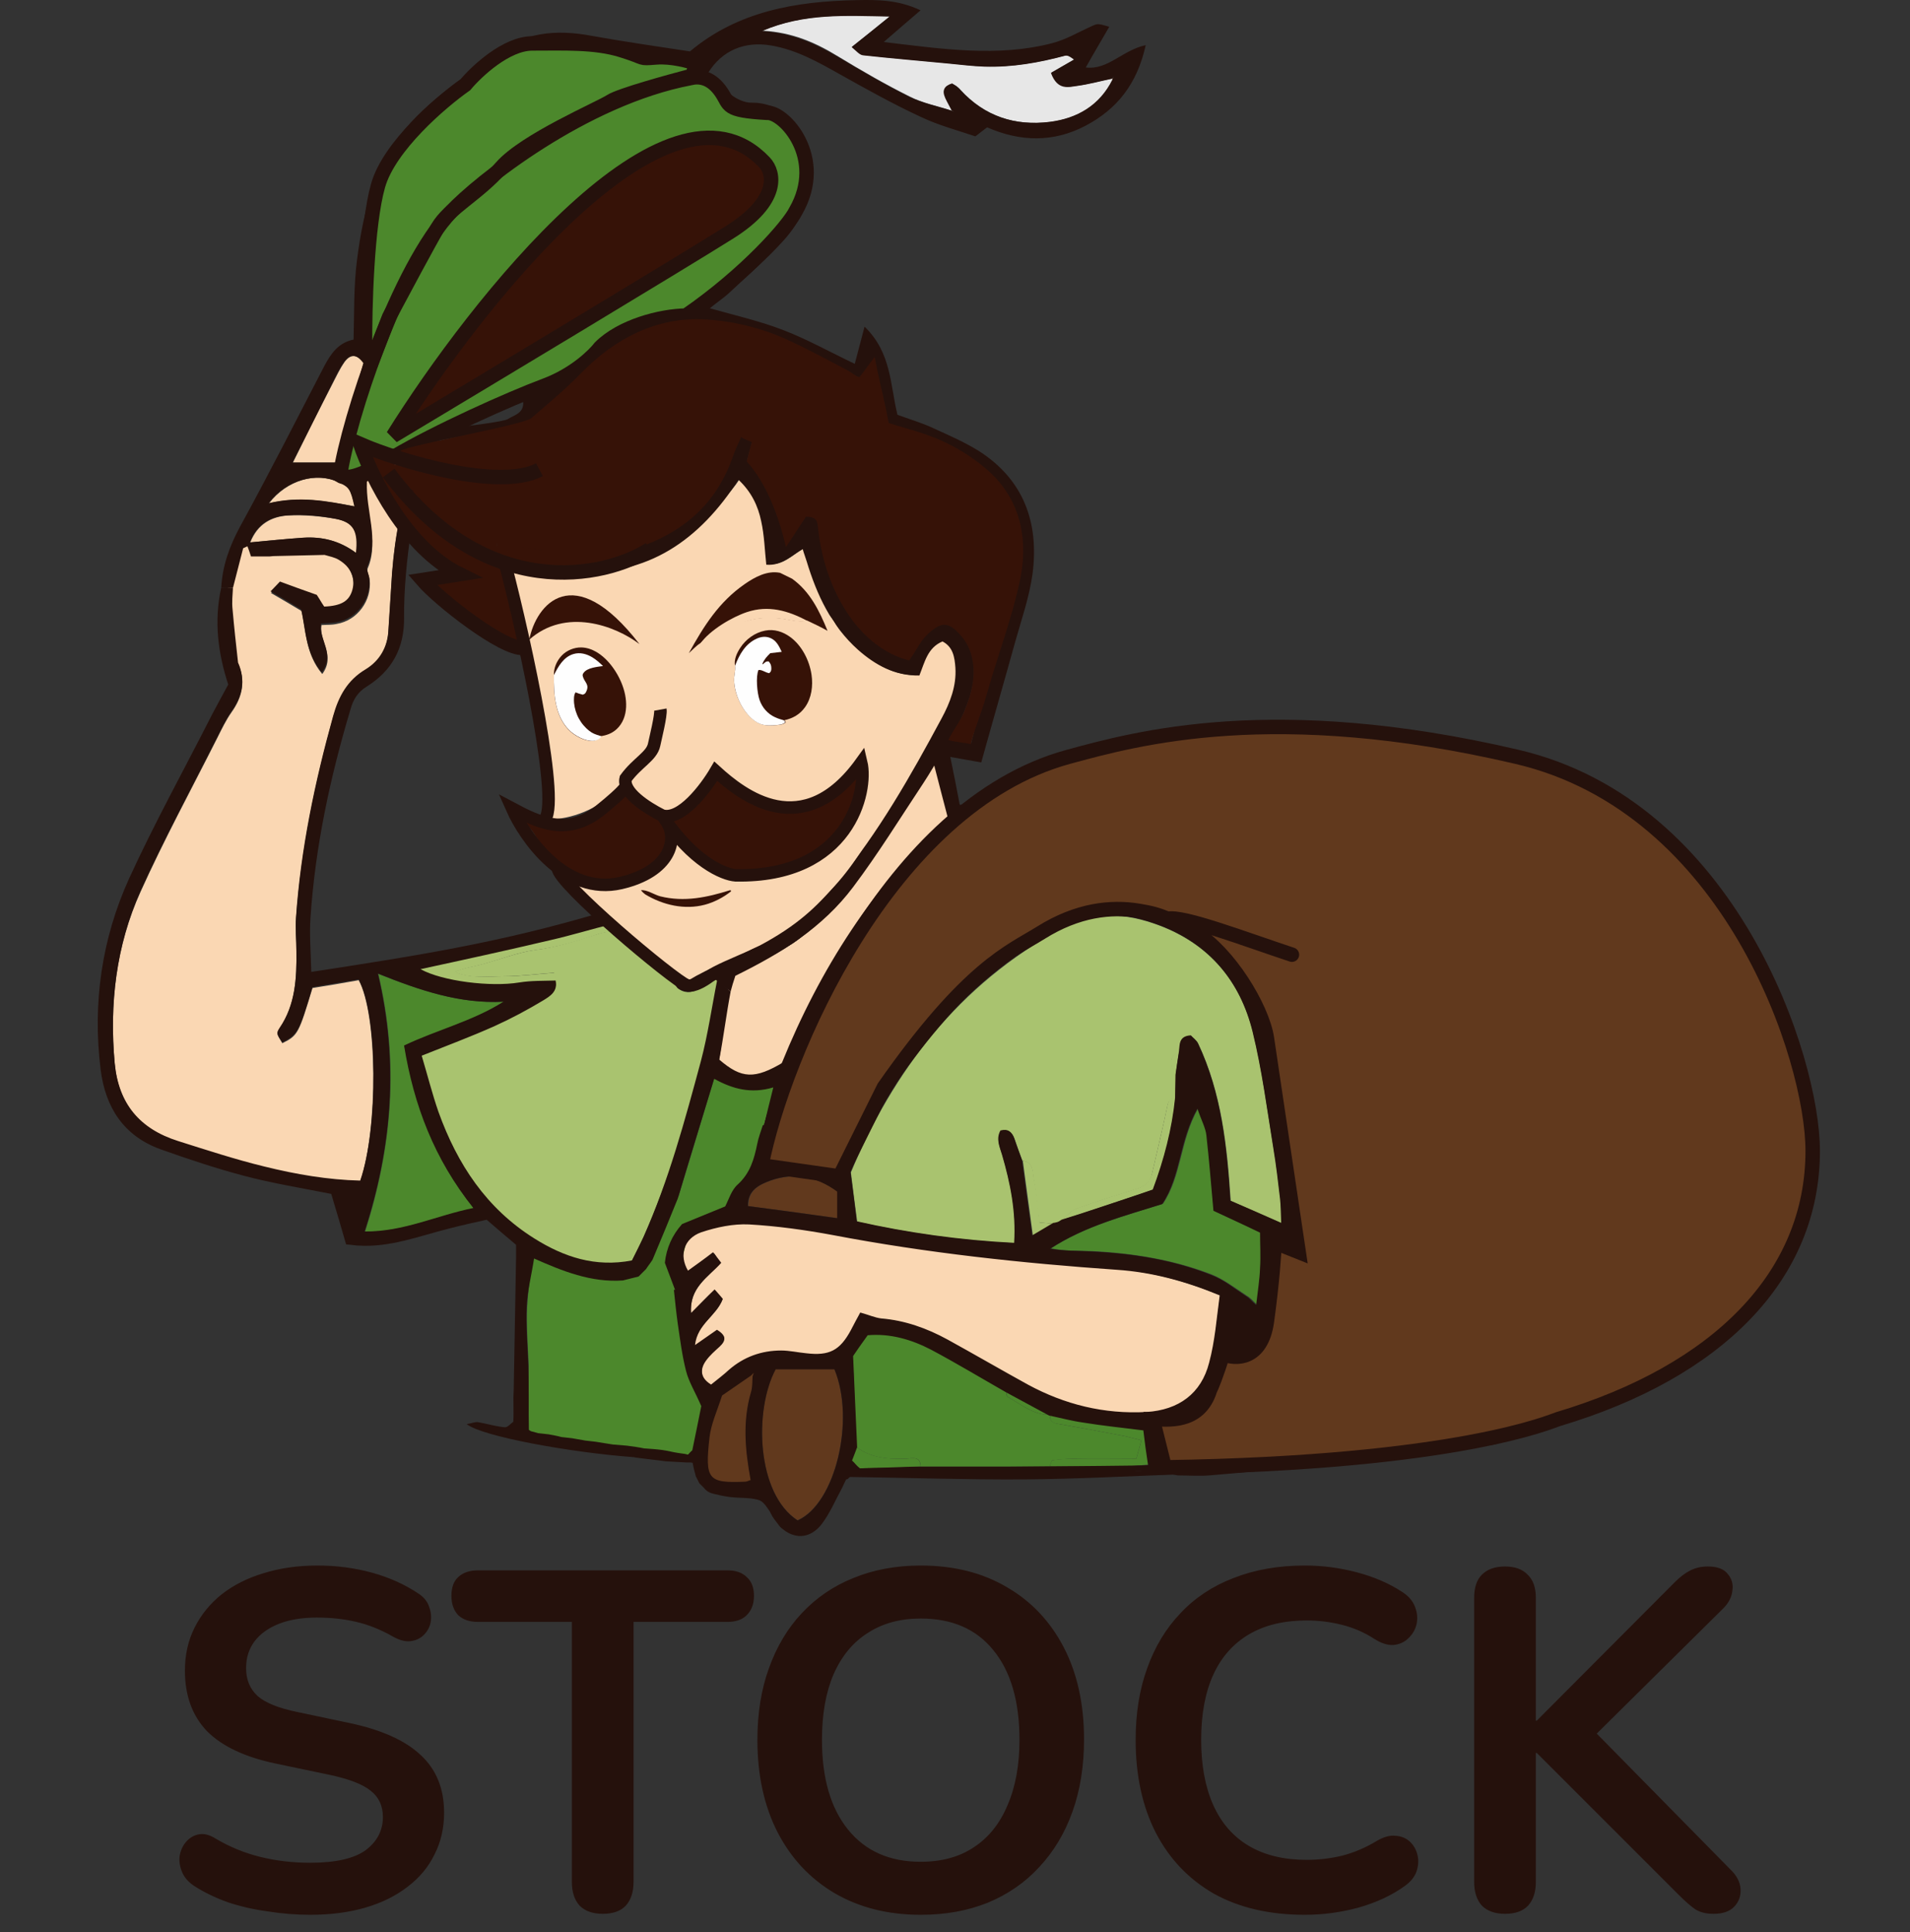 <svg width="86" height="87" viewBox="0 0 86 87" fill="none" xmlns="http://www.w3.org/2000/svg">
<rect x="0" y="0" width="86" height="87" fill="#333333" stroke="none"/>
<g id="&#208;&#187;&#208;&#190;&#208;&#179;&#208;&#190;_&#209;&#128;&#208;&#190;&#208;&#177;&#208;&#184;&#208;&#189; &#208;&#179;&#209;&#131;&#208;&#180; 1" clip-path="url(#clip0_10_219)">
<path id="Vector" d="M38.213 66.507C38.389 66.366 38.538 66.224 38.715 66.082C39.596 66.065 40.568 66.053 41.45 66.035C43.389 66.035 45.328 66.035 47.268 66.035C48.379 66.035 49.507 66.035 50.618 66.035C51.076 66.405 51.623 66.123 52.116 66.212C52.434 66.264 52.769 66.317 53.086 66.388C50.776 66.476 48.467 66.599 46.157 66.617C43.53 66.635 40.84 66.542 38.213 66.507Z" fill="#25110C"/>
<path id="Vector_2" d="M23.15 62.685C23.345 63.161 23.38 63.62 23.133 64.078C23.133 63.62 23.133 63.144 23.15 62.685Z" fill="#352A25"/>
<path id="Vector_3" d="M31.525 66.758C31.596 66.829 31.649 66.882 31.719 66.952C31.649 66.882 31.596 66.811 31.525 66.758Z" fill="#352A25"/>
<path id="Vector_4" d="M35.051 68.539C35.104 68.61 35.139 68.662 35.192 68.733C35.157 68.662 35.104 68.61 35.051 68.539Z" fill="#352A25"/>
<path id="Vector_5" d="M35.227 68.75C35.297 68.803 35.368 68.856 35.438 68.909C35.35 68.856 35.279 68.803 35.227 68.75Z" fill="#352A25"/>
<path id="Vector_6" d="M27.985 41.031C26.715 39.217 25.785 35.241 29.797 39.483C29.81 39.672 23.983 28.4 23.585 28.486C23.549 27.763 23.195 26.504 23.16 25.746C26.528 25.94 31.56 24.268 33.306 21.57C33.888 22.117 34.187 22.752 34.328 23.439C34.452 24.074 34.487 24.744 34.557 25.396C35.28 25.467 35.668 24.991 36.197 24.691C36.268 24.885 36.321 25.061 36.373 25.238C36.814 26.754 37.484 28.147 38.683 29.222C39.459 29.927 40.213 30.418 41.323 30.401C41.57 29.801 41.728 29.006 42.398 28.724C42.874 28.988 43.055 29.557 43.073 30.033C43.126 30.862 42.844 31.62 42.456 32.307C41.063 34.899 39.617 37.456 37.731 39.73C36.691 40.982 35.51 42.075 34.029 42.798C33.729 42.939 33.308 43.248 32.815 43.407C32.908 43.264 31.894 43.936 31.227 44.158C29.514 44.796 28.575 41.873 27.985 41.031Z" fill="#FAD7B3"/>
<path id="Vector_7" d="M50.108 3.587C49.526 4.751 48.521 5.333 47.287 5.491C45.718 5.685 44.342 5.245 43.249 4.046C43.196 3.975 43.126 3.922 43.055 3.869C43.002 3.834 42.95 3.816 42.879 3.764C42.544 3.869 42.421 4.063 42.579 4.416C42.667 4.592 42.773 4.786 42.861 4.962L42.844 4.98C42.209 4.769 41.539 4.645 40.957 4.345C39.864 3.799 38.789 3.182 37.748 2.547C36.743 1.93 35.686 1.454 34.328 1.383C36.232 0.572 38.084 0.696 40.076 0.731C39.459 1.225 38.965 1.63 38.366 2.106C38.577 2.265 38.718 2.459 38.877 2.477C40.146 2.618 41.433 2.723 42.703 2.847C43.249 2.9 43.796 2.97 44.36 2.988C45.594 3.023 46.793 2.812 47.974 2.494C48.045 2.477 48.133 2.494 48.38 2.67C48.01 2.882 47.657 3.094 47.34 3.27C47.639 4.063 48.133 3.905 48.538 3.852C49.05 3.781 49.561 3.64 50.072 3.534C50.072 3.552 50.108 3.587 50.108 3.587Z" fill="#E7E7E7"/>
<path id="Vector_8" d="M29.251 32.078C29.145 33.189 29.039 34.282 28.934 35.393C29.268 35.657 29.604 35.922 30.062 36.292C29.18 36.433 28.493 36.468 27.77 36.169C27.506 34.987 27.241 33.841 26.977 32.713C27.735 32.501 28.405 32.307 29.251 32.078Z" fill="#FAD7B3"/>
<path id="Vector_9" d="M16.379 16.352C15.973 17.851 15.568 19.314 15.145 20.831C14.527 20.831 13.91 20.831 13.188 20.831C13.787 19.614 14.369 18.451 14.968 17.287C15.145 16.952 15.303 16.599 15.515 16.3C15.762 15.965 16.061 15.912 16.379 16.352Z" fill="#FAD7B3"/>
<path id="Vector_10" d="M34.923 61.65C35.84 61.65 36.703 61.65 37.567 61.65C38.519 63.96 37.603 67.715 35.91 68.456C34.059 67.257 33.935 63.502 34.923 61.65Z" fill="#61391D"/>
<path id="Vector_11" d="M33.967 61.721C33.95 61.95 33.904 62.474 33.834 62.703C33.446 64.025 33.569 65.33 33.816 66.67C33.728 66.705 33.592 66.816 33.504 66.816C31.829 66.887 31.594 66.657 31.806 64.77C31.876 64.153 32.212 63.454 32.423 62.802C32.829 62.52 33.295 62.252 33.736 61.953C33.676 61.953 33.967 61.721 33.967 61.721Z" fill="#61391D"/>
<path id="Vector_12" d="M33.694 54.31C33.676 53.605 34.187 53.34 34.699 53.164C35.792 52.776 36.797 52.988 37.714 53.658C37.714 54.099 37.714 54.469 37.714 54.857C36.356 54.663 35.034 54.486 33.694 54.31Z" fill="#61391D"/>
<path id="Vector_13" d="M18.531 21.378C17.967 23.035 17.702 24.727 17.614 26.473C17.579 27.125 17.526 27.76 17.491 28.412C17.455 29.17 17.103 29.788 16.468 30.175C15.657 30.669 15.252 31.41 15.005 32.273C14.176 35.253 13.559 38.268 13.33 41.353C13.294 41.847 13.347 42.34 13.347 42.852C13.365 44.068 13.294 45.267 12.589 46.325C12.431 46.554 12.466 46.572 12.713 46.977C13.418 46.625 13.453 46.537 14.07 44.491C14.74 44.386 15.463 44.262 16.151 44.139C16.997 45.69 17.032 50.803 16.221 53.201C14.758 53.166 13.33 52.919 11.902 52.566C10.597 52.249 9.31 51.826 8.023 51.42C6.295 50.891 5.343 49.745 5.167 47.912C4.92 45.232 5.22 42.605 6.33 40.154C7.388 37.809 8.622 35.535 9.786 33.225C9.98 32.837 10.174 32.432 10.421 32.08C10.914 31.392 11.073 30.669 10.72 29.876C10.472 29.569 10.56 29.218 10.472 28.919C10.155 27.72 10.2 26.279 10.429 25.115C10.746 25.115 10.872 24.481 11.101 24.428C11.189 24.41 11.92 24.86 11.991 24.754C12.043 24.754 12.459 24.301 12.316 24.58C12.862 24.827 12.69 24.983 13.184 24.754C12.44 24.483 14.458 24.88 14.476 24.862C14.687 24.933 15.029 25.01 15.223 25.115C15.769 25.45 16.027 26.103 15.886 26.631C15.745 27.125 15.393 27.354 14.617 27.39C14.546 27.284 14.476 27.178 14.405 27.055C14.352 26.949 14.282 26.861 14.282 26.861C13.7 26.649 13.206 26.473 12.624 26.261C12.554 26.332 12.431 26.473 12.201 26.702C12.695 26.984 13.101 27.231 13.577 27.513C13.788 28.395 13.753 29.453 14.511 30.352C15.128 29.505 14.352 28.871 14.476 28.148C14.705 28.13 14.934 28.148 15.163 28.095C16.098 27.936 16.75 27.037 16.644 26.103C16.627 25.926 16.503 25.732 16.556 25.591C17.103 24.34 16.384 22.879 16.437 21.522C16.79 21.257 17.332 21.184 17.773 20.849C17.843 20.814 17.914 20.761 17.967 20.725C18.072 20.655 18.196 20.584 18.302 20.514C18.46 20.514 18.665 20.285 18.823 20.285C18.77 20.567 18.637 21.096 18.531 21.378Z" fill="#FAD7B3"/>
<path id="Vector_14" d="M54.938 58.331C54.797 59.371 54.726 60.376 54.497 61.328C54.144 62.721 53.151 63.619 51.723 63.689C49.819 63.795 47.956 63.315 46.281 62.416C45.064 61.763 43.83 61.04 42.614 60.37C41.679 59.858 40.833 59.493 39.757 59.405C39.475 59.387 39.142 59.297 38.754 59.173C38.613 59.42 38.547 59.642 38.406 59.907C37.913 60.824 37.401 61.132 36.361 61.026C35.99 60.991 35.611 60.872 35.241 60.872C34.36 60.872 33.557 61.195 32.887 61.76C32.622 61.989 32.281 62.187 31.999 62.416C31.505 62.081 31.52 61.589 31.767 61.219C31.926 60.99 32.173 60.774 32.385 60.563C32.649 60.298 32.731 60.21 32.308 59.945C32.043 60.139 31.65 60.358 31.227 60.64C31.315 59.688 32.247 59.275 32.529 58.517C32.441 58.411 32.368 58.286 32.192 58.092C31.839 58.445 31.517 58.785 31.111 59.173C31.023 58.01 31.842 57.548 32.423 56.896C32.318 56.755 32.312 56.644 32.153 56.433C31.748 56.732 31.309 57.017 30.957 57.282C30.551 56.594 30.725 55.711 31.536 55.429C32.206 55.182 33.058 55.069 33.781 55.104C35.032 55.175 36.302 55.333 37.536 55.58C41.785 56.391 46.069 56.85 50.371 57.149C51.87 57.29 53.351 57.661 54.938 58.331Z" fill="#FAD7B3"/>
<path id="Vector_15" d="M35.28 47.875C33.958 48.651 33.358 48.633 32.371 47.769C32.565 46.747 32.556 45.709 32.749 44.687C32.82 44.457 32.983 44.04 33.053 43.776C35.257 43.035 36.971 41.748 38.346 39.914C39.474 38.416 40.477 36.82 41.534 35.251C41.675 35.039 41.908 34.692 42.12 34.34C42.332 35.186 42.526 36.063 42.72 36.821C39.388 39.906 36.99 43.661 35.28 47.875Z" fill="#FAD7B3"/>
<path id="Vector_16" d="M16.046 24.903C15.287 24.339 14.494 24.162 13.665 24.215C12.89 24.268 12.096 24.339 11.268 24.427C11.602 23.581 12.237 23.263 12.978 23.21C13.701 23.175 14.441 23.245 15.146 23.369C15.94 23.528 16.169 23.933 16.046 24.903Z" fill="#FAD7B3"/>
<path id="Vector_17" d="M12.113 22.664C12.924 21.607 14.264 21.236 15.252 21.712C15.727 21.942 15.78 22.012 15.974 22.805C14.723 22.576 13.506 22.329 12.113 22.664Z" fill="#FAD7B3"/>
<path id="Vector_18" d="M30.52 39.889C30.502 39.624 30.484 39.377 30.484 39.148C31.542 38.743 32.582 38.355 33.675 37.932C33.182 39.219 31.666 40.171 30.52 39.889Z" fill="#EBE9E7"/>
<path id="Vector_19" d="M28.174 36.926C28.756 36.926 29.197 36.944 29.637 36.909C29.884 36.891 30.201 36.856 30.36 36.697C30.748 36.327 31.224 36.203 31.7 36.221C32.634 36.256 33.463 35.974 34.415 35.428C34.292 35.71 34.256 35.886 34.168 35.974C33.481 36.486 32.758 36.926 31.841 36.627C31.347 36.468 31.012 36.75 30.66 37.032C29.902 37.632 29.108 37.632 28.174 36.926Z" fill="#623B2A"/>
<path id="Vector_20" d="M27.752 30.086C27.347 30.826 27.523 31.302 28.211 31.62C27.153 32.078 26.448 31.849 25.689 30.844C26.201 30.297 26.888 30.192 27.752 30.086Z" fill="#EBE9E7"/>
<path id="Vector_21" d="M33.005 37.315C31.788 38.055 30.819 38.337 30.113 38.143C30.572 37.826 30.995 37.526 31.453 37.209C31.894 37.227 32.37 37.262 33.005 37.315Z" fill="#EBE9E7"/>
<path id="Vector_22" d="M26.323 29.574C26.27 29.328 26.217 29.116 26.164 28.922C26.464 28.428 27.398 28.622 28.209 29.345C27.592 29.416 27.01 29.486 26.323 29.574Z" fill="#FAD7B3"/>
<path id="Vector_23" d="M30.678 42.639C31.312 42.639 31.824 42.639 32.441 42.639C32.141 43.256 31.63 43.644 31.013 44.137C30.889 43.556 30.784 43.132 30.678 42.639Z" fill="#623B2A"/>
<path id="Vector_24" d="M47.621 55.069C47.692 55.016 47.745 54.981 47.815 54.928C47.762 54.963 47.692 55.016 47.621 55.069Z" fill="#7D8D5B"/>
<path id="Vector_25" d="M31.014 65.489C31.084 65.418 31.137 65.348 31.208 65.295C31.137 65.348 31.067 65.418 31.014 65.489Z" fill="#352A25"/>
<path id="Vector_26" d="M42.878 4.963C42.913 4.998 42.949 5.016 43.001 5.051C42.949 5.033 42.913 5.016 42.86 4.981C42.843 4.981 42.878 4.963 42.878 4.963Z" fill="#775C50"/>
<path id="Vector_27" d="M50.072 3.553C50.108 3.518 50.143 3.483 50.178 3.447C50.16 3.5 50.143 3.553 50.108 3.588L50.072 3.553Z" fill="#775C50"/>
<path id="Vector_28" d="M22.356 23.352C22.321 23.317 22.285 23.264 22.25 23.229C22.303 23.246 22.373 23.264 22.426 23.281C22.409 23.317 22.391 23.334 22.356 23.352Z" fill="#795E52"/>
<path id="Vector_29" d="M29.834 65.37C29.57 65.352 29.288 65.335 29.023 65.299C28.759 65.264 28.494 65.229 28.248 65.176C28.036 65.158 27.825 65.141 27.613 65.123C27.349 65.088 27.102 65.035 26.837 64.999C26.678 64.982 26.538 64.964 26.379 64.947C26.185 64.911 25.973 64.876 25.779 64.841C25.621 64.823 25.462 64.806 25.303 64.788C25.109 64.753 24.916 64.717 24.721 64.665C24.563 64.647 24.404 64.629 24.245 64.612C24.104 64.576 23.963 64.523 23.84 64.488H23.734C23.734 63.483 23.805 62.461 23.805 61.473C23.77 60.609 23.699 59.745 23.734 58.882C23.77 58.212 23.883 57.238 24.007 56.445C25.276 57.009 26.444 57.245 27.889 57.139C28.312 57.474 28.373 57.38 28.497 56.922C28.602 56.816 28.671 57.245 28.777 57.139C29.076 57.139 29.15 56.762 28.974 56.445L30.688 53.647C30.881 53.682 30.862 54.826 31.056 54.861C31.215 55.267 30.311 57.7 30.469 58.106C30.451 58.106 30.434 58.106 30.416 58.106C30.469 58.617 30.522 59.129 30.593 59.64C30.698 60.345 30.787 61.068 30.963 61.755C31.086 62.231 31.351 62.69 31.65 63.342C31.545 63.853 31.386 64.594 31.245 65.335C31.174 65.405 31.121 65.475 31.051 65.528C30.945 65.528 30.839 65.528 30.734 65.511L30.681 65.493H30.628C30.346 65.44 30.099 65.405 29.834 65.37Z" fill="#4C882C"/>
<path id="Vector_30" d="M47.268 66.036C45.329 66.036 43.389 66.036 41.45 66.036C41.45 65.56 41.08 65.665 40.815 65.683C40.04 65.718 39.213 65.668 38.561 65.157C38.508 63.852 38.459 62.563 38.406 61.258C38.353 61.258 38.305 61.258 38.252 61.258C38.499 60.906 38.798 60.467 39.062 60.062C40.068 59.956 41.08 60.27 41.979 60.746C43.125 61.346 44.218 62.016 45.329 62.651C45.329 62.739 45.311 62.88 45.364 62.898C45.981 63.232 46.528 63.726 47.286 63.709C47.251 63.973 47.374 64.061 47.621 64.114C48.555 64.273 49.49 64.449 50.424 64.625C50.724 64.678 51.024 64.766 51.394 64.855C51.306 65.189 51.235 65.419 51.165 65.683C50.195 65.683 49.296 65.683 48.414 65.683C48.079 65.683 47.727 65.718 47.392 65.754C47.339 65.771 47.303 65.948 47.268 66.036Z" fill="#4C882C"/>
<path id="Vector_31" d="M54.657 54.522C55.362 54.839 56.032 55.156 56.772 55.491C56.772 56.038 56.79 56.567 56.772 57.078C56.737 57.607 56.666 58.136 56.596 58.753C56.42 58.577 56.296 58.436 56.138 58.347C55.626 58.013 55.133 57.625 54.569 57.395C52.841 56.725 51.007 56.426 49.156 56.338C48.556 56.32 47.939 56.338 47.322 56.214C48.891 55.192 50.672 54.751 52.365 54.204C53.211 52.935 53.123 51.366 53.951 49.902C54.128 50.431 54.304 50.766 54.357 51.119C54.463 52.247 54.551 53.358 54.657 54.522Z" fill="#4C882C"/>
<path id="Vector_32" d="M30.502 54.029C31.049 52.248 31.608 50.392 32.154 48.559C32.983 49.017 33.89 49.167 34.895 48.867C34.754 49.484 34.522 50.15 34.399 50.679C34.31 50.961 34.205 51.226 34.152 51.508C34.011 52.195 33.817 52.83 33.27 53.341C32.988 53.606 32.865 54.029 32.706 54.329C32.036 54.593 31.401 54.858 30.767 55.122C30.661 55.105 30.555 55.087 30.396 55.052C30.502 54.822 30.626 54.646 30.661 54.434C30.679 54.311 30.555 54.152 30.502 54.029Z" fill="#4C882C"/>
<path id="Vector_33" d="M47.27 66.036C47.305 65.93 47.34 65.754 47.393 65.754C47.728 65.701 48.081 65.683 48.416 65.683C49.297 65.666 50.196 65.683 51.166 65.683C51.236 65.419 51.307 65.19 51.395 64.855C51.025 64.767 50.725 64.679 50.425 64.626C49.491 64.449 48.557 64.273 47.622 64.115C47.375 64.079 47.252 63.973 47.287 63.709C47.798 63.815 48.31 63.956 48.821 64.026C49.685 64.15 50.549 64.238 51.536 64.379C51.607 64.837 51.677 65.366 51.748 65.948C51.307 65.983 50.954 66.019 50.619 66.054C49.509 66.036 48.38 66.036 47.27 66.036Z" fill="#4C882C"/>
<path id="Vector_34" d="M38.561 65.156C39.196 65.65 40.04 65.718 40.816 65.683C41.08 65.665 41.433 65.559 41.45 66.035C40.569 66.053 39.597 66.104 38.716 66.121C38.592 66.016 38.432 65.897 38.291 65.774C38.379 65.562 38.491 65.35 38.561 65.156Z" fill="#4C882C"/>
<path id="Vector_35" d="M47.285 63.708C46.527 63.726 45.98 63.232 45.363 62.897C45.328 62.88 45.346 62.739 45.328 62.65C45.98 63.003 46.633 63.356 47.285 63.708Z" fill="#4C882C"/>
<path id="Vector_36" d="M22.692 45.107C21.3 46.006 19.695 46.377 18.214 47.099C18.673 49.797 19.59 52.195 21.335 54.416C19.678 54.751 18.197 55.474 16.434 55.474C17.65 51.666 17.985 47.875 17.033 43.855C18.955 44.614 20.735 45.213 22.692 45.107Z" fill="#4C882C"/>
<path id="Vector_37" d="M47.621 55.068C47.569 55.086 47.516 55.086 47.445 55.104C47.216 55.086 47.004 55.068 46.793 55.051C46.705 54.363 46.669 53.746 46.546 53.129C46.475 52.812 46.564 52.353 46.035 52.265C45.911 51.93 45.788 51.613 45.682 51.278C45.576 50.996 45.4 50.837 45.065 50.925C44.853 51.295 45.012 51.648 45.136 52.018C45.506 53.288 45.77 54.557 45.682 55.985C43.231 55.862 40.869 55.527 38.595 55.016C38.506 54.31 38.418 53.693 38.312 52.794C40.199 48.281 43.143 44.331 47.815 41.81C49.314 40.999 50.724 41.123 52.188 41.669C54.445 42.515 55.855 44.19 56.419 46.482C56.842 48.21 57.054 49.973 57.354 51.736C57.477 52.477 57.565 53.235 57.653 53.993C57.689 54.31 57.689 54.628 57.706 55.086C56.86 54.716 56.155 54.398 55.414 54.081C55.256 51.63 55.009 49.233 53.951 46.993C53.88 46.852 53.739 46.747 53.634 46.641C53.105 46.658 53.122 47.029 53.105 47.346C52.664 47.611 52.629 47.84 52.946 48.422C52.946 48.774 52.928 49.127 52.928 49.462C52.682 49.462 52.611 49.585 52.558 49.832C52.346 50.837 52.1 51.842 51.87 52.864C51.8 53.217 51.588 53.411 51.253 53.517C50.319 53.816 49.385 54.099 48.468 54.434C48.221 54.522 48.027 54.769 47.815 54.945C47.763 54.963 47.692 55.016 47.621 55.068Z" fill="#A9C36F"/>
<path id="Vector_38" d="M32.386 44.004C32.139 45.238 31.931 46.647 31.614 47.864C30.891 50.544 30.097 53.182 28.969 55.721C28.81 56.092 28.616 56.444 28.44 56.797C26.782 57.114 25.39 56.638 24.05 55.809C21.899 54.452 20.594 52.46 19.73 50.115C19.43 49.304 19.2 48.359 18.953 47.478C20.099 47.019 21.138 46.68 22.195 46.204C22.936 45.869 23.652 45.469 24.357 45.046C24.657 44.87 25.108 44.684 25.002 44.191C24.984 44.085 24.984 43.979 24.949 43.803C24.173 43.856 23.433 43.962 22.674 43.962C21.934 43.962 21.193 44.085 20.453 43.768C20.841 43.591 21.246 43.538 21.652 43.433C22.463 43.221 23.256 42.904 24.067 42.78C25.055 42.657 25.989 42.357 26.923 42.057C27.382 41.899 27.893 41.916 28.387 41.846C28.546 42.093 28.722 42.322 28.881 42.569C29.145 42.904 29.409 43.256 29.691 43.574C29.974 43.891 30.273 44.173 30.538 44.508C30.89 44.79 31.225 44.667 31.578 44.473C31.825 44.349 32.157 44.109 32.386 44.004Z" fill="#A9C36F"/>
<path id="Vector_39" d="M47.815 54.928C48.026 54.752 48.22 54.505 48.467 54.417C49.384 54.082 50.318 53.8 51.252 53.5C51.587 53.395 51.781 53.183 51.87 52.848C52.099 51.843 52.346 50.838 52.557 49.816C52.61 49.569 52.663 49.445 52.927 49.445C52.786 50.856 52.434 52.196 51.922 53.571C51.147 53.835 50.353 54.1 49.56 54.364C48.978 54.558 48.396 54.752 47.815 54.928Z" fill="#A9C36F"/>
<path id="Vector_40" d="M46.053 52.266C46.564 52.336 46.493 52.812 46.564 53.13C46.687 53.729 46.74 54.364 46.811 55.051C47.022 55.069 47.252 55.087 47.463 55.104C47.163 55.28 46.846 55.474 46.511 55.668C46.352 54.469 46.194 53.359 46.053 52.266Z" fill="#A9C36F"/>
<path id="Vector_41" d="M52.933 48.46C52.615 47.878 52.646 47.575 53.104 47.31C53.034 47.681 52.968 48.108 52.933 48.46Z" fill="#A9C36F"/>
<path id="Vector_42" d="M28.422 41.846C27.928 41.916 27.417 41.916 26.959 42.057C26.024 42.375 25.09 42.657 24.103 42.781C23.292 42.886 22.498 43.221 21.687 43.433C21.299 43.538 20.894 43.591 20.488 43.768C21.229 44.067 21.969 43.962 22.71 43.962C23.45 43.962 24.208 43.856 24.984 43.803C25.002 43.979 25.019 44.085 25.037 44.191C24.491 44.226 23.926 44.191 23.397 44.279C22.128 44.491 19.786 44.203 18.799 43.656C20.756 43.215 22.765 42.708 24.704 42.267C25.639 42.055 26.519 41.688 27.558 41.652C27.84 41.581 27.433 41.414 27.715 41.379C27.715 41.485 28.404 41.723 28.422 41.846Z" fill="#A9C36F"/>
<path id="Vector_43" d="M23.785 61.434C23.785 62.439 23.803 63.444 23.803 64.431C23.785 64.413 23.733 64.396 23.733 64.378C23.609 63.408 23.521 62.421 23.785 61.434Z" fill="#352A25"/>
<path id="Vector_44" d="M28.403 41.511C28.333 41.3 28.09 41.06 28.02 40.848C28.09 40.813 28.491 40.623 28.562 40.588C28.685 40.764 28.733 41.165 28.909 41.412C28.715 41.465 28.491 41.476 28.403 41.511Z" fill="#25110C"/>
<path id="Vector_45" d="M18.813 20.514C18.831 20.567 18.849 20.619 18.884 20.672C18.813 20.937 19.078 21.342 18.549 21.378C18.637 21.096 18.725 20.796 18.813 20.514Z" fill="#25110C"/>
<path id="Vector_46" d="M26.816 64.977C27.081 65.012 27.328 65.065 27.592 65.1C27.328 65.065 27.063 65.029 26.816 64.977Z" fill="#352A25"/>
<path id="Vector_47" d="M28.227 65.172C28.491 65.207 28.756 65.242 29.002 65.295C28.738 65.242 28.473 65.207 28.227 65.172Z" fill="#352A25"/>
<path id="Vector_48" d="M29.814 65.348C30.079 65.383 30.343 65.418 30.59 65.453C30.326 65.418 30.079 65.383 29.814 65.348Z" fill="#352A25"/>
<path id="Vector_49" d="M24.701 64.643C24.895 64.678 25.089 64.713 25.283 64.766C25.089 64.731 24.895 64.695 24.701 64.643Z" fill="#352A25"/>
<path id="Vector_50" d="M25.76 64.818C25.954 64.854 26.165 64.889 26.359 64.924C26.148 64.889 25.954 64.854 25.76 64.818Z" fill="#352A25"/>
<path id="Vector_51" d="M23.803 64.449C23.944 64.484 24.085 64.537 24.208 64.573C24.085 64.537 23.944 64.502 23.803 64.449Z" fill="#352A25"/>
<path id="Vector_52" d="M30.748 29.486C31.929 27.829 35.385 27.847 36.214 29.151C35.967 29.539 35.737 29.98 35.42 30.35C34.027 32.061 31.7 31.637 30.748 29.486ZM34.415 30.315C33.587 30.068 33.657 29.486 33.71 28.958C32.67 28.993 32.352 29.099 31.647 29.663C32.388 30.685 33.181 30.915 34.415 30.315Z" fill="#25110C"/>
<path id="Vector_53" d="M29.709 27.636C29.692 27.319 29.674 27.177 29.656 26.948C31.701 26.402 33.694 26.261 35.686 27.248C35.633 27.46 35.58 27.636 35.51 27.936C33.623 26.984 31.719 27.177 29.709 27.636Z" fill="#25140E"/>
<path id="Vector_54" d="M17.473 19.807C17.438 19.912 17.42 20.018 17.385 20.124C17.402 20.018 17.438 19.912 17.473 19.807Z" fill="#25110C"/>
<path id="Vector_55" d="M20.294 18.396C20.171 18.467 20.065 18.52 19.941 18.59C20.065 18.52 20.171 18.449 20.294 18.396Z" fill="#25110C"/>
<path id="Vector_56" d="M21.192 17.709C21.139 17.779 21.069 17.832 21.016 17.903C21.069 17.832 21.121 17.762 21.192 17.709Z" fill="#25110C"/>
<path id="Vector_57" d="M34.416 30.315C33.182 30.914 32.389 30.685 31.648 29.645C32.336 29.081 32.671 28.975 33.711 28.939C33.658 29.486 33.588 30.068 34.416 30.315Z" fill="#EBE9E7"/>
<path id="Vector_58" d="M9.96 26.469C10.154 26.469 10.295 26.469 10.489 26.469C10.471 26.786 10.436 27.121 10.471 27.439C10.542 28.25 10.63 29.043 10.718 29.836C11.071 30.63 10.912 31.353 10.418 32.04C10.172 32.393 9.978 32.798 9.784 33.186C8.62 35.496 7.386 37.77 6.328 40.115C5.235 42.566 4.918 45.193 5.164 47.873C5.341 49.706 6.293 50.834 8.021 51.381C9.308 51.787 10.595 52.21 11.899 52.527C13.328 52.88 14.756 53.127 16.219 53.162C17.048 50.764 17.012 45.651 16.148 44.1C15.461 44.223 14.738 44.329 14.068 44.452C13.451 46.497 13.398 46.586 12.71 46.938C12.464 46.55 12.428 46.533 12.587 46.286C13.31 45.228 13.363 44.029 13.345 42.812C13.345 42.319 13.292 41.808 13.328 41.314C13.539 38.229 14.174 35.214 15.002 32.234C15.249 31.353 15.637 30.63 16.466 30.136C17.1 29.748 17.453 29.131 17.488 28.373C17.524 27.721 17.576 27.086 17.612 26.434C17.7 24.706 17.964 22.996 18.529 21.338C18.76 20.422 18.689 20.668 18.76 20.422C18.425 19.663 19.181 19.875 19.34 19.875C18.705 22.238 18.176 25.358 18.194 27.809C18.211 29.166 17.665 30.189 16.519 30.912C16.113 31.159 15.902 31.494 15.778 31.952C14.861 35.02 14.191 38.14 13.98 41.331C13.927 42.107 13.997 42.883 14.015 43.765C18.846 43.024 22.553 42.442 27.154 41.067L27.538 41.614C26.621 41.843 25.704 42.125 24.77 42.337C22.83 42.795 20.891 43.218 18.934 43.641C19.921 44.188 22.108 44.452 23.377 44.241C23.924 44.153 24.47 44.17 25.017 44.153C25.122 44.646 24.77 44.858 24.452 45.052C23.747 45.475 23.024 45.863 22.284 46.198C21.226 46.674 20.133 47.079 18.987 47.538C19.251 48.419 19.463 49.265 19.745 50.076C20.591 52.421 21.896 54.413 24.065 55.771C25.387 56.6 26.797 57.076 28.455 56.758C28.631 56.406 28.807 56.053 28.983 55.683C30.112 53.144 30.835 50.464 31.558 47.784C31.875 46.586 32.051 45.334 32.298 44.1C32.527 44.276 32.668 44.47 32.898 44.646C32.704 45.669 32.58 46.691 32.386 47.714C33.391 48.578 33.973 48.613 35.295 47.82C35.172 48.102 35.031 48.401 34.872 48.754C35.137 48.86 34.943 49.459 35.436 49.565C35.331 49.794 35.242 50.041 35.137 50.27C34.89 50.394 34.661 50.499 34.414 50.623C34.537 50.112 34.661 49.583 34.819 48.966C33.814 49.265 32.986 49.036 32.157 48.578C31.593 50.411 31.046 52.192 30.517 53.973C30.147 54.889 29.777 55.789 29.389 56.706L29.371 56.741C29.283 56.882 29.177 57.005 29.089 57.146C28.983 57.252 28.86 57.375 28.754 57.481C28.525 57.534 28.278 57.605 28.049 57.658C26.621 57.763 25.316 57.234 24.047 56.67C23.924 57.464 23.747 58.134 23.712 58.804C23.677 59.667 23.747 60.531 23.782 61.395C23.827 62.478 23.792 63.534 23.814 64.38C23.814 64.397 23.818 64.384 23.836 64.401L23.901 64.445C24.042 64.48 24.1 64.498 24.223 64.534C24.382 64.551 24.541 64.569 24.699 64.587C24.893 64.622 25.087 64.657 25.281 64.71C25.44 64.728 25.599 64.745 25.757 64.763C25.951 64.798 26.163 64.833 26.357 64.868C26.515 64.886 26.656 64.904 26.815 64.921C27.079 64.957 27.326 65.01 27.591 65.045C27.802 65.062 28.014 65.08 28.225 65.098C28.49 65.133 28.754 65.168 29.001 65.221C29.266 65.239 29.548 65.256 29.812 65.292C30.077 65.327 30.285 65.391 30.532 65.426L30.803 65.465L30.976 65.503C31.152 65.627 31.011 65.732 31.187 65.873C31.111 65.851 31.073 65.851 30.941 65.856C30.623 65.838 30.306 65.821 29.971 65.803C29.618 65.75 28.931 65.68 28.578 65.627C28.578 65.627 28.578 65.627 28.564 65.619C25.672 65.408 21.684 64.675 21.015 64.128C21.226 64.093 21.385 64.022 21.526 64.04C21.931 64.11 22.319 64.234 22.725 64.269C22.848 64.287 22.989 64.11 23.112 64.022C23.142 63.469 23.098 63.1 23.13 62.629C23.165 60.637 23.201 58.645 23.236 56.635C23.236 56.459 23.236 56.282 23.236 56.053C22.83 55.718 22.407 55.348 21.914 54.925C21.367 55.048 20.785 55.172 20.186 55.33C18.863 55.665 17.559 56.177 16.148 56.088C16.007 56.088 15.866 56.053 15.584 56.036C15.373 55.295 15.143 54.519 14.914 53.761C13.574 53.497 12.27 53.285 11 52.95C9.731 52.615 8.461 52.192 7.227 51.751C5.57 51.152 4.741 49.865 4.53 48.155C4.16 45.175 4.583 42.266 5.817 39.551C6.963 37.047 8.303 34.632 9.554 32.164C9.784 31.723 10.031 31.282 10.277 30.824C9.819 29.431 9.625 27.968 9.96 26.469ZM22.672 45.105C20.715 45.21 18.934 44.611 17.012 43.835C17.964 47.873 17.647 51.645 16.413 55.454C18.176 55.471 19.657 54.731 21.314 54.396C19.551 52.192 18.634 49.777 18.194 47.079C19.674 46.374 21.279 45.986 22.672 45.105Z" fill="#25110C"/>
<path id="Vector_59" d="M9.961 26.469C10.014 25.482 10.331 24.6 10.807 23.718C12.112 21.338 13.346 18.905 14.598 16.49C14.898 15.926 15.232 15.432 15.92 15.291C15.955 14.057 15.92 12.858 16.079 11.677C16.22 10.548 16.449 9.402 16.802 8.327C17.454 6.352 18.9 4.959 20.504 3.743C21.068 3.32 21.668 2.95 22.214 2.509C23.537 1.451 25.017 1.31 26.622 1.61C28.085 1.874 29.566 2.086 31.065 2.315C33.233 0.499 35.843 0.058 38.593 0.005C39.51 -0.012 40.444 -0.012 41.449 0.464C40.867 0.957 40.409 1.363 39.792 1.892C42.454 2.209 44.922 2.579 47.373 1.945C47.99 1.786 48.554 1.451 49.136 1.186C49.418 1.063 49.401 1.045 49.947 1.204C49.595 1.821 49.242 2.403 48.889 3.038C49.894 3.161 50.529 2.262 51.587 2.033C51.199 3.796 50.282 4.924 48.872 5.665C47.426 6.423 45.945 6.388 44.447 5.735C44.306 5.841 44.164 5.947 43.918 6.141C43.142 5.876 42.26 5.647 41.449 5.259C40.197 4.677 38.999 4.007 37.8 3.337C36.83 2.791 35.86 2.244 34.732 2.05C33.516 1.839 32.511 2.28 31.893 3.267C32.246 3.62 32.563 3.99 32.951 4.289C33.181 4.466 33.533 4.624 33.815 4.624C35.508 4.589 36.618 6.211 36.566 7.78C36.53 8.944 36.054 9.967 35.296 10.813C34.538 11.659 33.657 12.4 32.828 13.193C32.581 13.422 32.281 13.616 31.964 13.881C33.145 14.216 34.238 14.462 35.279 14.868C36.336 15.273 37.341 15.838 38.487 16.384C38.611 15.89 38.752 15.397 38.928 14.709C40.145 15.89 40.074 17.319 40.409 18.676C40.92 18.87 41.485 19.029 42.014 19.276C42.701 19.593 43.406 19.893 44.059 20.298C46.086 21.585 46.791 23.524 46.492 25.834C46.351 26.874 45.998 27.879 45.716 28.884C45.222 30.665 44.711 32.428 44.182 34.332C43.812 34.262 43.371 34.191 42.789 34.085C42.948 34.861 43.089 35.566 43.212 36.236C43.371 36.236 43.442 36.272 43.477 36.254C45.663 34.491 48.219 33.609 50.935 33.133C54.958 32.416 58.756 33.035 62.225 35.267C62.252 35.284 62.279 35.302 62.306 35.319C63.583 36.155 64.706 37.125 65.696 38.211C71.689 44.787 73.433 55.047 70.963 63.493C70.928 63.617 70.91 63.758 70.857 63.969L67.296 65.045C66.15 65.221 63.84 65.556 63.84 65.556C63.84 65.556 61.125 65.803 59.768 65.944C57.987 66.103 56.224 66.296 54.443 66.438C53.985 66.473 53.509 66.438 53.033 66.438C53.033 66.438 52.38 66.314 52.063 66.261C51.592 66.177 38.562 66.314 38.562 66.314C38.562 66.314 38.737 66.138 38.716 66.121C39.051 66.086 51.252 66.014 51.693 65.979C51.605 65.397 51.534 64.886 51.481 64.41C50.494 64.287 49.63 64.199 48.766 64.057C48.255 63.987 47.743 63.846 47.232 63.74C46.58 63.388 45.928 63.035 45.275 62.682C44.164 62.048 43.054 61.378 41.925 60.778C41.044 60.32 40.092 60.038 39.069 60.126C38.787 60.514 38.54 60.866 38.293 61.237C38.346 61.237 38.034 61.237 38.408 60.987C38.461 62.292 38.54 63.864 38.593 65.168C38.523 65.362 38.452 65.538 38.364 65.768C38.487 65.873 38.575 66.015 38.716 66.121C38.54 66.262 38.399 66.402 38.223 66.543C38.188 66.596 38.152 66.614 38.099 66.614C38.029 66.755 37.976 66.878 37.906 67.019C37.606 67.566 37.359 68.165 36.989 68.641C36.601 69.135 36.019 69.364 35.384 68.959C35.314 68.906 35.204 68.823 35.173 68.8C35.142 68.777 35.088 68.707 35.088 68.707C35.035 68.637 35.025 68.624 34.972 68.553C34.761 68.272 34.818 68.36 34.661 68.06C34.316 67.549 34.277 67.549 33.833 67.478C33.374 67.425 33.042 67.472 32.44 67.337C32.039 67.241 31.884 67.241 31.682 66.984C31.611 66.914 31.558 66.861 31.488 66.79C31.435 66.684 31.382 66.579 31.329 66.473C31.276 66.279 31.224 66.085 31.188 65.873C31.012 65.75 30.836 65.627 30.659 65.486C30.765 65.486 30.871 65.486 30.977 65.503C31.047 65.433 31.1 65.362 31.171 65.309C31.329 64.569 31.47 63.828 31.576 63.317C31.294 62.665 31.012 62.224 30.889 61.73C30.712 61.043 30.624 60.32 30.518 59.614C30.448 59.103 30.395 58.592 30.342 58.081C30.36 58.081 30.377 58.081 30.395 58.081C30.236 57.675 30.095 57.27 29.936 56.864C30.007 56.194 30.271 55.612 30.712 55.119C31.347 54.854 31.982 54.607 32.652 54.325C32.81 54.026 32.934 53.585 33.216 53.338C33.78 52.827 33.956 52.192 34.097 51.505C34.15 51.222 34.256 50.958 34.344 50.676C34.591 50.552 34.82 50.447 35.067 50.323C34.961 50.94 34.855 51.575 34.75 52.192C35.666 52.298 36.583 52.404 37.535 52.509C37.553 52.474 37.623 52.421 37.659 52.333C38.981 49.054 40.938 46.215 43.547 43.835C45.734 41.843 48.272 40.52 51.111 39.78C51.71 39.621 52.345 39.392 53.015 39.674C52.997 39.851 52.997 40.027 52.98 40.203C52.398 40.309 51.887 40.415 51.234 40.538C51.763 40.715 52.169 40.838 52.574 40.996C53.65 41.42 54.584 42.072 55.36 42.936C56.541 44.258 57.105 45.88 57.405 47.608C57.634 48.948 57.811 50.306 57.987 51.663C58.163 53.021 58.322 54.378 58.463 55.736C58.48 55.965 58.445 56.194 58.428 56.564C58.04 56.441 57.74 56.353 57.476 56.282C57.388 57.146 57.317 58.01 57.211 58.892C57.07 60.179 56.594 60.708 55.325 61.025C54.884 62.612 54.02 63.864 52.204 64.287C52.292 64.868 52.58 65.234 52.686 65.833C53.374 65.763 53.791 65.82 54.39 65.768C54.531 65.75 54.69 65.715 54.831 65.75C55.501 65.979 56.118 65.75 56.788 65.662C57.599 65.556 58.428 65.556 59.239 65.468C59.679 65.415 60.561 65.309 60.561 65.309L61.055 65.274C61.055 65.274 61.618 65.254 61.971 65.186C62.166 65.148 62.342 65.01 62.465 65.062C62.959 65.292 63.28 64.951 63.805 64.921C63.97 64.912 64.087 64.921 64.228 64.904C64.475 64.886 64.722 64.851 64.969 64.833C65.18 64.816 65.409 64.833 65.621 64.798C65.85 64.763 66.062 64.728 66.273 64.675C66.467 64.622 66.855 64.498 66.855 64.498C66.855 64.498 68.865 64.216 69.87 64.075C69.958 63.881 70.046 63.722 70.099 63.546C73.345 53.658 70.121 38.64 59.38 34.544C55.661 33.139 51.83 33.355 48.061 34.473C46.809 34.843 45.628 35.408 44.552 36.219C43.177 37.276 41.925 38.458 40.832 39.798C39.087 41.913 37.623 44.17 36.548 46.691C36.142 47.661 35.737 48.631 35.349 49.6C34.855 49.495 35.049 48.913 34.785 48.789C34.944 48.419 35.085 48.137 35.208 47.855C36.918 43.641 39.316 39.886 42.666 36.783C42.472 36.025 42.278 35.319 42.066 34.473C41.855 34.826 41.714 35.055 41.573 35.267C40.532 36.836 39.545 38.44 38.417 39.939C37.042 41.772 35.184 42.92 33.11 43.941C33.022 44.205 32.951 44.435 32.898 44.646C32.669 44.47 32.458 44.294 32.228 44.117C31.999 44.223 31.77 44.329 31.541 44.452C31.188 44.646 30.836 44.752 30.501 44.487C29.947 43.786 30.484 43.626 31.479 43.409C32.299 43.23 33.227 43.052 34.219 42.572C35.879 41.684 36.787 40.833 37.676 39.762C39.563 37.488 41.008 34.932 42.401 32.34C42.772 31.652 43.071 30.894 43.018 30.066C42.983 29.59 42.913 29.131 42.437 28.884C41.767 29.166 41.643 29.801 41.396 30.418C40.286 30.436 39.404 29.942 38.628 29.255C37.429 28.179 36.777 26.786 36.319 25.27C36.266 25.094 36.195 24.917 36.142 24.724C35.614 25.023 35.226 25.482 34.503 25.429C34.432 24.776 34.415 24.106 34.274 23.472C34.133 22.784 33.833 22.149 33.251 21.603C31.506 24.3 29.196 25.958 25.828 25.764C23.859 25.65 21.645 24.526 21.104 22.502C21.403 22.096 21.632 22.308 21.879 22.379C22.849 22.678 23.836 22.731 24.823 22.379C25.035 22.308 25.229 22.149 25.564 21.938C23.889 21.532 17.031 21.338 16.167 19.875C16.625 19.646 22.532 19.099 22.866 18.87C23.166 18.676 23.678 18.606 23.537 17.936C22.179 18.588 20.892 19.205 19.587 19.822C19.517 19.487 19.429 19.152 19.34 18.747C19.587 18.729 19.746 18.711 19.905 18.694C20.151 18.606 20.398 18.5 20.645 18.412C20.786 18.376 20.927 18.359 21.068 18.306C22.426 17.742 23.801 17.16 25.159 16.578C25.441 16.455 25.723 16.278 25.952 16.067C26.869 15.238 27.909 14.621 29.055 14.145C29.178 14.127 29.284 14.11 29.407 14.092C29.866 13.898 30.501 14.145 30.836 13.598C30.959 13.528 31.082 13.475 31.206 13.405C31.259 13.369 31.312 13.316 31.364 13.281C31.488 13.211 31.611 13.123 31.735 13.052C31.788 13.017 31.84 12.964 31.893 12.929C31.999 12.84 32.123 12.77 32.228 12.682C32.405 12.523 32.599 12.364 32.775 12.206C32.898 12.082 33.004 11.941 33.128 11.818C33.181 11.765 33.251 11.694 33.304 11.642C33.427 11.571 33.533 11.518 33.657 11.447C33.709 11.395 33.762 11.342 33.815 11.289C33.939 11.165 34.044 11.042 34.168 10.919C34.291 10.795 34.397 10.672 34.52 10.566C34.644 10.39 34.785 10.213 34.908 10.055C34.961 9.984 34.996 9.931 35.049 9.861C35.155 9.684 35.279 9.508 35.384 9.314C35.402 9.279 35.42 9.226 35.42 9.191C36.125 8.062 36.037 6.987 35.226 5.964C35.173 5.912 35.12 5.859 35.067 5.788C34.785 5.347 34.327 5.312 33.868 5.259C33.498 5.206 33.145 5.136 32.775 5.065C32.546 4.836 32.299 4.589 32.07 4.36C31.541 3.725 30.889 3.99 30.271 4.148C29.214 4.466 28.103 4.677 27.098 5.118C23.501 6.687 20.698 9.191 18.759 12.629C17.524 14.815 16.749 17.178 16.167 19.593C16.044 20.087 15.92 20.58 15.779 21.215C16.343 20.898 16.766 20.668 17.189 20.422C17.383 20.545 17.56 20.651 17.754 20.774C17.313 21.109 16.872 21.427 16.52 21.691C16.467 23.049 17.084 24.265 16.537 25.517C16.484 25.658 16.608 25.852 16.625 26.028C16.731 26.962 16.079 27.862 15.144 28.02C14.915 28.056 14.686 28.056 14.457 28.073C14.333 28.796 15.109 29.431 14.492 30.277C13.734 29.378 13.769 28.32 13.557 27.439C13.099 27.157 12.676 26.91 12.182 26.628C12.412 26.398 12.535 26.257 12.605 26.187C13.17 26.398 13.663 26.575 14.263 26.786C14.263 26.786 14.316 26.874 14.386 26.98C14.457 27.104 14.527 27.209 14.598 27.315C15.373 27.28 15.726 27.068 15.867 26.557C16.008 26.028 15.814 25.552 15.268 25.217C15.074 25.094 14.845 25.058 14.615 24.988C13.84 25.006 13.064 25.023 12.306 25.041C12.253 25.041 12.182 25.058 12.13 25.058C11.847 25.058 11.565 25.058 11.301 25.058C11.23 24.847 11.195 24.724 11.142 24.6C11.107 24.618 11.089 24.618 10.948 24.688C10.807 25.235 10.649 25.852 10.49 26.469C10.349 26.486 10.155 26.486 9.961 26.469ZM47.796 54.925C48.378 54.748 48.96 54.554 49.542 54.361C50.335 54.096 51.146 53.832 51.904 53.567C52.416 52.192 52.768 50.834 52.909 49.442C52.909 49.089 52.927 48.736 52.927 48.401C52.98 48.049 53.033 47.696 53.086 47.326C53.121 47.009 53.086 46.656 53.614 46.621C53.703 46.727 53.861 46.832 53.932 46.973C54.99 49.212 55.236 51.61 55.395 54.061C56.136 54.378 56.841 54.696 57.687 55.066C57.669 54.59 57.669 54.273 57.634 53.973C57.546 53.215 57.458 52.456 57.335 51.716C57.053 49.971 56.823 48.19 56.4 46.462C55.836 44.17 54.443 42.495 52.169 41.649C50.705 41.102 49.295 40.979 47.796 41.79C43.124 44.311 40.18 48.26 38.293 52.774C38.417 53.673 38.487 54.29 38.575 54.995C40.85 55.507 43.212 55.842 45.663 55.965C45.751 54.554 45.487 53.267 45.117 51.998C45.011 51.628 44.834 51.293 45.046 50.905C45.381 50.817 45.557 50.958 45.663 51.258C45.786 51.593 45.892 51.91 46.016 52.245C46.157 53.338 46.315 54.449 46.474 55.63C46.809 55.436 47.126 55.242 47.426 55.066C47.479 55.066 47.532 55.048 47.602 55.031C47.673 55.013 47.743 54.96 47.796 54.925ZM33.815 61.942C33.357 62.259 32.916 62.559 32.511 62.841C32.299 63.511 32.017 64.11 31.946 64.728C31.735 66.632 31.876 66.79 33.551 66.72C33.639 66.72 33.709 66.667 33.798 66.649C33.551 65.309 33.427 64.005 33.815 62.682C33.886 62.453 33.868 62.224 33.886 61.977C33.903 61.924 33.921 61.871 33.939 61.818C33.886 61.871 33.85 61.907 33.815 61.942ZM42.825 4.977C42.877 4.995 42.913 5.012 42.965 5.048C42.93 5.012 42.895 4.995 42.842 4.959C42.754 4.783 42.648 4.607 42.56 4.413C42.401 4.06 42.525 3.866 42.86 3.761C42.93 3.796 42.983 3.831 43.036 3.866C43.106 3.919 43.177 3.99 43.23 4.043C44.323 5.242 45.698 5.682 47.267 5.488C48.502 5.33 49.507 4.748 50.088 3.584C50.106 3.531 50.124 3.478 50.159 3.443C50.124 3.478 50.088 3.514 50.053 3.549C49.542 3.655 49.031 3.796 48.519 3.866C48.114 3.919 47.62 4.096 47.32 3.285C47.62 3.108 47.99 2.897 48.361 2.685C48.131 2.509 48.043 2.491 47.955 2.509C46.774 2.826 45.575 3.038 44.341 3.002C43.794 2.985 43.248 2.914 42.683 2.861C41.414 2.738 40.127 2.632 38.858 2.491C38.699 2.474 38.558 2.297 38.346 2.121C38.946 1.645 39.457 1.239 40.056 0.746C38.064 0.71 36.213 0.587 34.309 1.398C35.666 1.486 36.707 1.962 37.729 2.562C38.787 3.196 39.845 3.813 40.938 4.36C41.538 4.642 42.19 4.783 42.825 4.977ZM27.503 2.491C26.692 2.368 25.899 2.262 25.088 2.156C24.541 2.086 24.048 2.227 23.572 2.509C21.879 3.514 20.275 4.624 18.935 6.088C18.018 7.093 17.419 8.274 17.066 9.614C16.572 11.465 16.731 13.334 16.713 15.203C16.943 14.868 17.101 14.515 17.26 14.145C18.459 11.306 20.275 8.926 22.708 7.058C23.836 6.194 25.088 5.488 26.305 4.713C26.64 4.554 26.992 4.413 27.327 4.254C27.451 4.219 27.574 4.166 27.697 4.131C28.614 3.743 29.707 3.796 30.659 3.002C29.496 2.667 28.508 2.526 27.503 2.491ZM22.426 23.278C22.373 23.26 22.302 23.242 22.25 23.225C22.285 23.26 22.32 23.313 22.355 23.348C22.479 23.507 22.549 23.718 22.708 23.824C24.418 24.97 26.305 25.358 28.279 24.776C30.606 24.071 32.193 22.537 33.004 20.21C33.075 19.998 33.198 19.805 33.322 19.54C33.533 19.681 33.692 19.769 33.868 19.875C33.798 20.175 33.727 20.422 33.639 20.739C34.538 21.744 35.102 22.943 35.437 24.336C35.719 23.913 36.001 23.489 36.266 23.119C36.742 23.137 36.812 23.401 36.848 23.718C37.006 25.164 37.447 26.522 38.276 27.721C38.91 28.655 39.739 29.36 40.85 29.642C41.15 29.237 41.361 28.849 41.661 28.532C42.278 27.897 42.719 27.915 43.283 28.585C43.477 28.831 43.653 29.113 43.741 29.413C44.006 30.312 43.777 31.194 43.424 32.023C43.265 32.428 43.054 32.816 42.86 33.257C43.177 33.327 43.442 33.398 43.724 33.468C43.935 32.675 44.129 31.899 44.341 31.159C44.817 29.484 45.398 27.826 45.769 26.116C46.157 24.336 45.822 22.696 44.411 21.356C43.6 20.598 42.648 20.122 41.608 19.769C40.991 19.558 40.356 19.346 39.792 19.134C39.616 18.165 39.475 17.319 39.316 16.402C39.052 16.701 38.875 16.913 38.664 17.16C38.452 17.089 38.258 17.036 38.082 16.948C37.183 16.49 36.283 15.961 35.367 15.538C34.256 15.027 33.057 14.692 31.823 14.639C29.637 14.515 27.768 15.273 26.234 16.86C25.529 17.601 24.735 18.271 23.977 18.941C23.642 19.24 18.582 19.946 18.194 20.21C19.199 21.321 25.123 21.268 26.64 21.109C26.287 21.567 26.922 20.721 26.64 21.109C25.211 21.973 26.834 21.268 26.64 21.109C26.146 22.22 26.798 22.096 25.776 22.661C24.683 23.278 23.572 23.366 22.426 23.278ZM54.919 58.328C53.332 57.675 51.851 57.287 50.318 57.181C46.016 56.882 41.731 56.423 37.482 55.612C36.248 55.383 34.979 55.207 33.727 55.136C33.022 55.101 32.264 55.26 31.576 55.489C30.783 55.771 30.571 56.529 30.977 57.217C31.347 56.952 31.717 56.688 32.105 56.388C32.264 56.582 32.352 56.706 32.475 56.864C31.893 57.517 31.03 57.957 31.118 59.121C31.523 58.715 31.823 58.398 32.175 58.063C32.352 58.257 32.458 58.38 32.546 58.486C32.264 59.244 31.4 59.615 31.294 60.567C31.7 60.285 31.999 60.073 32.281 59.879C32.722 60.144 32.687 60.373 32.405 60.637C32.193 60.831 31.964 61.025 31.788 61.272C31.523 61.642 31.506 62.03 32.017 62.347C32.299 62.118 32.581 61.907 32.828 61.677C33.498 61.096 34.291 60.813 35.173 60.813C35.543 60.813 35.931 60.902 36.301 60.937C37.341 61.06 37.817 60.813 38.311 59.897C38.452 59.632 38.593 59.35 38.734 59.103C39.122 59.209 39.386 59.332 39.669 59.368C40.744 59.456 41.731 59.809 42.666 60.32C43.882 60.99 45.064 61.677 46.28 62.347C47.937 63.246 49.718 63.687 51.622 63.581C53.068 63.493 54.09 62.753 54.443 61.36C54.708 60.373 54.778 59.368 54.919 58.328ZM54.637 54.519C54.531 53.338 54.443 52.245 54.32 51.134C54.284 50.782 54.09 50.447 53.914 49.918C53.086 51.381 53.174 52.95 52.327 54.22C50.635 54.748 48.854 55.207 47.285 56.23C47.902 56.335 48.519 56.318 49.119 56.353C50.97 56.441 52.803 56.723 54.531 57.411C55.096 57.622 55.589 58.028 56.1 58.363C56.259 58.451 56.365 58.61 56.559 58.768C56.629 58.151 56.717 57.622 56.735 57.093C56.77 56.564 56.735 56.053 56.735 55.507C56.012 55.154 55.342 54.854 54.637 54.519ZM34.926 61.66C33.939 63.511 34.062 67.266 35.913 68.465C37.606 67.725 38.523 63.952 37.571 61.66C36.707 61.66 35.843 61.66 34.926 61.66ZM16.361 16.349C16.044 15.908 15.744 15.943 15.497 16.296C15.285 16.596 15.109 16.948 14.95 17.283C14.369 18.447 13.787 19.611 13.17 20.827C13.893 20.827 14.51 20.827 15.127 20.827C15.532 19.328 15.938 17.865 16.361 16.349ZM33.674 54.308C35.014 54.484 36.336 54.66 37.694 54.854C37.694 54.466 37.694 54.096 37.694 53.655C36.777 52.986 35.772 52.774 34.679 53.162C34.168 53.356 33.657 53.602 33.674 54.308ZM16.026 24.9C16.132 23.93 15.92 23.524 15.127 23.366C14.421 23.225 13.663 23.154 12.958 23.207C12.218 23.242 11.565 23.577 11.248 24.424C12.094 24.353 12.87 24.265 13.646 24.212C14.492 24.159 15.268 24.336 16.026 24.9ZM12.094 22.661C13.487 22.326 14.704 22.555 15.955 22.802C15.779 22.008 15.726 21.938 15.232 21.709C14.245 21.25 12.888 21.603 12.094 22.661Z" fill="#25110C"/>
<path id="Vector_60" d="M17.023 8.355C16.519 10.125 16.422 13.893 16.437 15.556L16.86 15.981L17.521 14.276C18.078 13.228 19.296 10.953 19.712 10.242C20.233 9.352 21.513 8.745 22.576 7.53C23.638 6.316 27.001 4.884 27.5 4.559C27.899 4.298 30.11 3.684 31.165 3.409L31.36 2.867C31.042 2.751 30.237 2.533 29.56 2.585C28.714 2.65 29.17 2.628 27.977 2.259C26.784 1.891 25.417 1.956 23.964 1.956C22.801 1.956 21.469 3.199 20.949 3.821C19.85 4.595 17.526 6.585 17.023 8.355Z" fill="#4C882C"/>
<path id="Vector_61" d="M20.319 9.526C17.912 12.086 15.692 18.846 15.309 21.413C15.482 21.521 15.569 21.456 15.569 21.456C15.742 21.514 16.211 21.469 17.738 20.567C19.647 19.439 22.922 17.964 24.549 17.357C25.851 16.871 26.74 16.012 27.022 15.643C27.976 14.689 29.748 14.226 30.883 14.211C33.607 12.337 35.51 10.155 35.828 9.504C37.217 7.097 35.286 5.014 34.527 5.08C32.64 4.971 32.879 4.754 32.488 4.168C32.023 3.471 31.476 3.417 31.078 3.518C26.254 4.437 21.549 8.219 20.319 9.526Z" fill="#4C882C"/>
<path id="Vector_62" d="M17.023 8.355C16.519 10.125 16.422 13.893 16.437 15.556L16.86 15.981L17.521 14.276C18.078 13.228 19.296 10.953 19.712 10.242C20.233 9.352 21.513 8.745 22.576 7.53C23.638 6.316 27.001 4.884 27.5 4.559C27.899 4.298 30.11 3.684 31.165 3.409L31.36 2.867C31.042 2.751 30.237 2.533 29.56 2.585C28.714 2.65 29.17 2.628 27.977 2.259C26.784 1.891 25.417 1.956 23.964 1.956C22.801 1.956 21.469 3.199 20.949 3.821C19.85 4.595 17.526 6.585 17.023 8.355Z" stroke="#25110C" stroke-width="0.651"/>
<path id="Vector_63" d="M20.319 9.526C17.912 12.086 15.692 18.846 15.309 21.413C15.482 21.521 15.569 21.456 15.569 21.456C15.742 21.514 16.211 21.469 17.738 20.567C19.647 19.439 22.922 17.964 24.549 17.357C25.851 16.871 26.74 16.012 27.022 15.643C27.976 14.689 29.748 14.226 30.883 14.211C33.607 12.337 35.51 10.155 35.828 9.504C37.217 7.097 35.286 5.014 34.527 5.08C32.64 4.971 32.879 4.754 32.488 4.168C32.023 3.471 31.476 3.417 31.078 3.518C26.254 4.437 21.549 8.219 20.319 9.526Z" stroke="#25110C" stroke-width="0.651"/>
<path id="Vector_64" d="M34.419 7.309C30.081 2.711 21.462 13.607 17.695 19.63C21.795 17.172 30.567 11.895 32.858 10.455C35.148 9.014 34.853 7.758 34.419 7.309Z" fill="#361207" stroke="#25110C" stroke-width="0.651"/>
<path id="Vector_65" d="M34.289 52.474C35.258 47.529 40 36.286 48.106 34.08L48.164 34.065C51.263 33.221 57.436 31.541 68.301 34.08C77.954 36.336 81.619 47.702 81.619 51.821C81.619 57.448 77.346 61.758 70.145 63.906C69.897 63.979 65.676 65.879 52.445 66.075L51.902 63.906C52.534 63.906 53.998 64.144 54.484 62.583C54.549 62.46 54.757 61.967 55.069 60.977C55.626 61.216 56.8 61.255 57.043 59.502C57.286 57.75 57.376 56.401 57.39 55.945L58.475 56.379L57.043 46.748C56.826 45.338 55.308 42.887 53.833 41.998C53.526 41.812 52.988 41.544 52.575 41.372L51.273 41.014C50.023 40.808 48.52 40.966 46.87 41.998C45.482 42.865 43.595 43.538 39.799 48.96L37.803 52.973L34.289 52.474Z" fill="#61391D"/>
<path id="Vector_66" d="M51.273 41.014C50.023 40.809 48.52 40.966 46.87 41.998C45.482 42.865 43.595 43.538 39.799 48.96L37.803 52.973L34.289 52.474C35.258 47.529 40 36.286 48.106 34.08C51.187 33.242 57.369 31.525 68.301 34.08C77.954 36.336 81.619 47.702 81.619 51.821C81.619 57.448 77.346 61.758 70.145 63.906C69.897 63.979 65.676 65.879 52.445 66.075L51.902 63.906C52.534 63.906 53.998 64.144 54.484 62.583C54.549 62.46 54.757 61.967 55.069 60.977C55.626 61.216 56.8 61.255 57.043 59.502C57.286 57.75 57.376 56.401 57.39 55.945L58.475 56.379L57.043 46.748C56.826 45.338 55.308 42.887 53.833 41.998C53.526 41.812 52.988 41.544 52.575 41.372M51.273 41.014C51.815 41.102 52.136 41.188 52.575 41.372M51.273 41.014L52.575 41.372M52.575 41.372C53.291 41.232 55.95 42.253 58.171 42.989" stroke="#25110C" stroke-width="0.651" stroke-linecap="round"/>
<path id="Vector_67" d="M29.875 37.092C29.843 37.351 30.142 37.804 30.234 38.059C29.461 38.948 28.683 39.572 27.479 39.645C27.417 39.648 27.355 39.651 27.294 39.651C27.232 39.652 27.17 39.651 27.109 39.648C27.047 39.646 26.985 39.642 26.924 39.636C26.863 39.63 26.801 39.623 26.74 39.614C26.679 39.605 26.618 39.595 26.558 39.583C26.497 39.571 26.437 39.558 26.377 39.542C26.317 39.528 26.257 39.511 26.198 39.493C26.139 39.475 26.08 39.455 26.022 39.434C25.964 39.413 25.906 39.391 25.849 39.366C25.792 39.342 25.735 39.317 25.68 39.29C25.624 39.263 25.569 39.235 25.514 39.205C25.459 39.175 25.406 39.144 25.353 39.111C25.3 39.079 25.248 39.045 25.196 39.01C25.145 38.975 25.095 38.938 25.045 38.901C24.995 38.863 24.947 38.824 24.899 38.783C24.851 38.743 24.805 38.702 24.759 38.659C24.524 38.442 24.331 38.194 24.16 37.922C24.218 37.906 24.292 37.886 24.351 37.904C24.48 37.943 25.347 38.602 25.658 38.743C26.354 39.06 27.287 38.975 27.978 38.694C28.604 38.441 29.597 37.747 29.875 37.092Z" fill="#361207"/>
<path id="Vector_68" d="M37.11 35.835C37.697 35.602 38.322 35.131 38.78 34.685C38.156 36.29 38.582 37.429 37.002 38.134C36.112 38.685 33.845 39.708 32.88 39.327C32.208 39.062 30.591 37.72 30.303 37.025C30.265 36.933 30.273 36.911 30.299 36.82L30.459 36.757C30.811 37.198 31.413 37.456 31.904 37.722C32.852 38.236 33.616 38.386 34.622 38.056C35.278 37.841 36.781 36.483 37.11 35.835Z" fill="#361207"/>
<path id="Vector_69" d="M28.128 35.727C28.452 36.109 29.05 36.393 29.517 36.572C29.706 36.646 29.669 36.782 29.853 36.873C29.864 36.879 29.983 36.958 29.994 36.963C29.715 37.617 28.864 38.758 28.237 39.011C27.543 39.291 26.462 39.297 25.764 38.98C25.393 39.421 24.48 38.152 24.349 38.113C24.29 38.095 24.213 37.704 24.155 37.719C23.957 37.292 23.494 36.974 23.27 36.551C23.831 37.078 24.454 37.372 25.256 37.352C26.431 37.322 27.342 36.563 28.128 35.727Z" fill="#361207"/>
<path id="Vector_70" d="M30.449 36.759L30.488 36.742C31.25 36.405 32.068 35.497 32.38 34.685C32.646 35.036 33.089 35.51 33.464 35.727C34.646 36.409 36.411 36.206 37.716 35.835C37.387 36.477 35.442 38.117 34.788 38.33C33.782 38.657 32.65 38.354 31.704 37.845C31.213 37.581 30.801 37.196 30.449 36.759Z" fill="#361207"/>
<path id="Vector_71" d="M22.442 23.265C23.588 23.353 24.717 23.265 25.757 22.7C25.263 23.811 26.78 22.154 25.757 22.7C25.616 22.577 25.951 22.859 25.757 22.7C25.404 23.159 26.057 22.312 25.757 22.7C24.241 22.859 19.03 21.413 18.025 20.302C18.413 20.038 23.585 19.13 23.921 18.83C24.696 18.16 25.427 17.557 26.133 16.835C27.666 15.248 29.564 14.26 31.751 14.383C32.985 14.454 34.267 14.761 35.395 15.273C36.329 15.696 37.272 16.207 38.171 16.683C38.348 16.771 38.48 16.918 38.692 16.988C38.904 16.741 39.139 16.375 39.386 16.075C39.545 16.992 39.839 18.06 40.015 19.047C40.597 19.241 41.112 19.351 41.729 19.58C42.751 19.932 43.803 20.545 44.614 21.303C46.006 22.625 46.303 24.403 45.915 26.183C45.545 27.894 44.895 29.61 44.418 31.303C44.207 32.061 43.917 32.715 43.705 33.508C43.423 33.437 43.016 33.412 42.698 33.324C42.91 32.883 43.247 32.468 43.405 32.062C43.758 31.216 43.987 30.352 43.723 29.453C43.635 29.153 43.476 28.853 43.264 28.624C42.7 27.954 42.342 27.99 41.707 28.624C41.407 28.924 41.235 29.336 40.935 29.741C39.825 29.459 38.91 28.695 38.257 27.76C37.428 26.561 36.988 25.204 36.829 23.758C36.794 23.441 36.768 23.282 36.292 23.265C36.028 23.652 35.672 24.225 35.39 24.63C35.055 23.238 34.52 21.766 33.62 20.779C33.708 20.461 33.761 20.197 33.85 19.915C33.673 19.809 33.583 19.825 33.371 19.683C33.248 19.948 33.081 20.317 33.011 20.529C32.2 22.856 30.588 24.111 28.261 24.816C26.286 25.416 24.399 25.028 22.689 23.864C22.531 23.758 22.46 23.547 22.337 23.388C22.39 23.317 22.407 23.3 22.442 23.265Z" fill="#361207"/>
<path id="Vector_72" d="M24.545 21.016C24.902 20.91 25.237 20.737 25.616 20.736C27.11 20.733 30.757 21.267 32.228 21.929C29.645 23.701 27.484 26.659 24.232 25.973C22.966 25.707 20.682 24.498 19.951 23.381C20.407 23.523 20.819 23.765 21.25 23.971C21.616 24.145 21.995 24.28 22.378 24.41L22.392 24.605C22.424 24.631 22.454 24.663 22.491 24.68C22.608 24.725 22.728 24.779 22.847 24.814C22.873 24.728 22.925 24.635 22.962 24.552C23.411 24.635 23.876 24.664 24.319 24.761C25.347 24.665 26.325 24.511 27.314 24.203C27.592 24.027 28.006 23.923 28.313 23.796C29.106 23.466 29.903 23.106 30.616 22.617C29.922 22.5 29.245 22.266 28.57 22.068C27.245 21.679 25.901 21.267 24.545 21.016Z" fill="#361207"/>
<path id="Vector_73" d="M20.854 25.717C21.074 25.721 22.036 25.808 22.186 25.966C22.261 26.091 22.071 26.608 22.078 26.76C21.962 26.897 21.347 26.735 21.179 26.747C20.662 26.781 20.166 26.725 19.654 26.656C19.443 26.518 19.266 26.345 19.082 26.171C19.636 26.138 20.389 26.037 20.854 25.717Z" fill="#361207"/>
<path id="Vector_74" d="M17.57 22.494C17.892 22.562 18.761 22.888 18.91 22.885L18.78 23.102L19.318 23.253C19.594 23.537 19.678 23.483 19.951 23.774C20.682 24.553 21.855 24.65 22.784 25.162C22.582 25.255 22.33 26.036 22.12 26.073C21.968 25.916 21.058 25.741 20.836 25.736C20.561 25.497 20.217 25.319 19.919 25.108C19.011 24.47 18.147 23.463 17.57 22.494Z" fill="#361207"/>
<path id="Vector_75" d="M16.297 19.959C16.962 20.382 17.61 20.732 18.342 21.015C18.319 21.019 18.296 21.024 18.273 21.027C18.092 21.051 17.884 20.947 17.721 20.874C17.826 21.145 18.617 21.848 18.861 22.111L18.81 22.15C18.25 21.775 18.23 21.906 17.674 21.518C18.048 22.36 18.382 22.41 18.911 23.163L18.81 23.037C18.661 23.04 18.046 22.773 17.723 22.705C17.083 21.842 16.674 20.967 16.297 19.959Z" fill="#361207"/>
<path id="Vector_76" d="M22.956 25.537L23.01 26.268C23.061 27.134 23.317 28.136 23.509 28.979C22.533 28.532 20.236 27.622 19.656 26.668C20.17 26.737 20.713 26.584 21.231 26.55C21.399 26.539 21.543 26.749 21.659 26.611C21.652 26.459 22.467 25.439 22.392 25.313C22.601 25.276 22.755 25.631 22.956 25.537Z" fill="#361207"/>
<path id="Vector_77" d="M27.454 24.356C28.536 24.224 30.267 23.014 31.256 22.887C31.54 22.851 31.37 22.332 31.66 22.342C30.753 22.818 30.163 23.72 29.257 24.199C26.972 25.405 25.02 25.756 22.583 24.932C22.501 24.904 22.45 24.89 22.393 24.817C22.422 24.788 22.453 24.75 22.487 24.727C22.605 24.769 22.726 24.82 22.846 24.853C22.87 24.766 22.92 24.673 22.956 24.589C23.407 24.662 23.872 24.68 24.318 24.767C25.345 24.648 26.321 24.474 27.304 24.145L27.312 24.203C26.999 24.355 26.597 24.462 26.259 24.547L26.255 24.581C26.584 24.547 27.179 24.29 27.454 24.356Z" fill="#361207"/>
<path id="Vector_78" d="M22.979 24.584C23.425 24.657 23.886 24.675 24.326 24.761C24.336 24.763 24.345 24.766 24.354 24.768C24.43 24.786 24.739 24.787 24.78 24.818C24.652 24.834 24.468 24.881 24.346 24.844L24.351 24.865L24.758 24.887C24.192 25.011 23.445 24.922 22.871 24.846C22.895 24.76 22.944 24.667 22.979 24.584Z" fill="#361207"/>
<path id="Vector_79" d="M27.309 24.141L27.316 24.199C27.001 24.351 26.596 24.459 26.256 24.544L26.252 24.577C26.583 24.543 27.182 24.285 27.459 24.352C26.555 24.659 25.689 24.809 24.741 24.892L24.326 24.87L24.321 24.848C24.445 24.886 24.633 24.838 24.763 24.823C24.722 24.791 24.407 24.79 24.329 24.772C24.32 24.77 24.31 24.767 24.301 24.765C25.335 24.645 26.318 24.47 27.309 24.141Z" fill="#361207"/>
<path id="Vector_80" d="M18.562 22.068L18.238 21.995C17.995 21.734 17.724 21.154 17.619 20.884C17.782 20.956 17.949 20.897 18.13 20.873C18.153 20.87 18.216 21.028 18.238 21.025C18.79 21.168 19.332 21.346 19.896 21.434C21.274 21.648 23.153 21.458 24.466 21.013C25.831 21.233 27.187 21.615 28.523 21.974C29.204 22.157 29.887 22.376 30.586 22.478C29.881 22.983 29.091 23.36 28.304 23.707C27.998 23.842 27.586 23.955 27.312 24.137C26.327 24.466 25.351 24.642 24.323 24.761C23.876 24.674 23.41 24.656 22.959 24.582C22.923 24.666 22.873 24.76 22.849 24.847C22.728 24.814 22.608 24.763 22.489 24.721C22.452 24.704 22.42 24.673 22.388 24.648L22.369 24.453C21.983 24.332 21.6 24.205 21.23 24.039C20.793 23.843 20.375 23.61 19.915 23.479C19.456 23.092 19.032 22.65 18.616 22.216C20.124 23.069 18.313 22.208 18.521 22.114C18.768 22.002 20.415 22.821 18.562 22.068Z" fill="#361207"/>
<path id="Vector_81" d="M33.349 24.424C34.065 24.654 33.57 25.292 34.246 25.637C34.361 25.695 35.653 25.245 35.693 25.369L36.238 25.637C36.459 25.552 35.761 26.268 36.415 26.268C37.006 26.553 36.812 27.292 37.326 27.706C37.594 27.922 38.036 29 38.339 29.152C38.755 31.098 40.743 31.468 40.819 33.469C40.739 34.009 40.495 34.572 40.308 35.085C39.348 37.727 38.021 39.988 35.655 41.536C34.624 42.382 33.67 42.876 32.555 43.358C32.171 43.524 31.345 43.914 31.057 44.12C28.933 43.261 26.821 41.412 25.418 39.586C26.2 39.883 27.234 39.923 28.064 39.751C29.122 39.532 29.899 38.83 30.493 37.916C30.662 38.118 31.202 38.486 31.404 38.653C32.269 39.368 33.223 39.539 34.311 39.413C35.826 39.237 37.298 38.768 38.261 37.517C39.229 36.259 39.159 34.885 38.996 33.386C38.833 33.893 38.673 34.306 38.339 34.729C37.793 35.419 36.513 36.119 35.655 36.202C34.537 36.31 33.186 35.359 32.298 34.599C31.66 35.351 31.032 36.356 30.059 36.614C29.961 36.588 29.72 36.394 29.626 36.354C29.216 36.179 28.612 35.594 28.436 35.168C28.447 34.88 28.969 34.505 29.17 34.272C29.801 33.541 29.898 32.949 29.843 32.016C29.607 32.673 29.505 33.064 29.08 33.636C28.869 33.92 28.054 34.859 28.021 35.074C28.074 35.158 27.938 35.189 27.947 35.291C27.956 35.394 27.794 35.547 27.726 35.616C26.938 36.419 25.725 36.907 24.658 36.896C24.621 33.666 23.324 28.804 22.793 25.637C23.216 25.854 25.053 25.632 25.483 25.834C25.44 26.046 28.121 26.06 28.061 26.268C28.508 26.073 25.229 27.972 25.722 27.942C26.332 27.904 26.937 28.081 27.505 28.291C27.631 28.337 27.942 28.504 28.061 28.502C28.089 28.501 28.154 28.482 28.18 28.47C27.997 28.122 27.78 27.812 27.541 27.503C27.913 27.227 28.483 27.106 28.915 26.943C29.371 26.772 29.817 26.578 30.254 26.36C30.838 26.062 31.402 25.726 31.944 25.353C32.399 25.04 32.855 24.668 33.349 24.424Z" fill="#FAD7B3"/>
<path id="Vector_82" d="M31.014 29.414C31.689 28.191 32.366 27.112 33.523 26.307C33.991 25.982 34.544 25.68 35.124 25.794L35.667 26.061C36.475 26.644 36.887 27.493 37.261 28.405C36.962 28.237 36.654 28.092 36.346 27.945C35.966 28.041 35.475 27.877 35.086 27.84C34.67 27.801 34.23 27.813 33.821 27.904C33.055 28.075 31.906 28.595 31.534 28.963C31.352 29.073 31.175 29.269 31.014 29.414Z" fill="#361207"/>
<path id="Vector_83" d="M23.812 28.769C24.256 28.575 24.662 28.409 25.153 28.378C25.759 28.34 26.36 28.517 26.925 28.727C27.05 28.773 27.359 28.939 27.478 28.937C27.505 28.936 27.57 28.917 27.596 28.905C27.7 29.037 27.747 29.254 27.804 29.414C27.05 29.232 26.269 29.019 25.496 28.957C25.024 28.92 24.548 28.978 24.075 28.939C23.933 28.928 23.899 28.875 23.812 28.769Z" fill="#FAD7B3"/>
<path id="Vector_84" d="M31.535 28.98C31.961 28.372 32.962 27.785 33.635 27.561C34.596 27.242 35.482 27.493 36.351 27.958C35.971 28.054 35.48 27.889 35.09 27.853C34.674 27.813 34.233 27.826 33.823 27.917C33.057 28.088 32.032 28.952 31.535 28.98Z" fill="#FAD7B3"/>
<path id="Vector_85" d="M24.941 30.402C24.928 30.077 25.07 29.755 25.29 29.523C25.514 29.286 25.854 29.148 26.174 29.154C26.659 29.164 27.093 29.466 27.41 29.826C27.868 30.348 28.224 31.115 28.191 31.833C28.174 32.217 28.045 32.575 27.762 32.836C27.552 33.029 27.312 33.109 27.04 33.155C27.027 33.173 27.015 33.193 27.002 33.211C26.928 33.312 26.797 33.356 26.677 33.361C26.316 33.38 25.853 33.125 25.604 32.865C24.981 32.214 24.93 31.259 24.941 30.402Z" fill="#361207"/>
<path id="Vector_86" d="M24.941 30.398C25.138 30.007 25.373 29.585 25.819 29.451C26.114 29.362 26.412 29.444 26.67 29.599C26.846 29.705 27.004 29.85 27.152 29.991C26.893 30.029 26.45 30.064 26.281 30.293C26.238 30.351 26.223 30.385 26.242 30.456C26.315 30.73 26.561 30.818 26.39 31.155C26.347 31.241 26.325 31.246 26.242 31.281C26.127 31.255 26.025 31.222 25.916 31.177C25.831 31.283 25.836 31.524 25.848 31.657C25.854 31.718 25.863 31.778 25.875 31.839C25.888 31.899 25.903 31.959 25.921 32.017C25.939 32.076 25.96 32.133 25.984 32.19C26.008 32.247 26.034 32.302 26.064 32.356C26.093 32.409 26.125 32.461 26.16 32.512C26.194 32.562 26.231 32.611 26.271 32.658C26.31 32.704 26.352 32.749 26.396 32.791C26.44 32.834 26.486 32.873 26.534 32.911C26.684 33.031 26.828 33.077 27.006 33.131C27.03 33.138 27.054 33.146 27.077 33.154C27.064 33.173 27.052 33.192 27.039 33.21C26.963 33.311 26.83 33.355 26.708 33.361C26.34 33.379 25.869 33.124 25.615 32.864C24.982 32.212 24.93 31.256 24.941 30.398Z" fill="#FEFEFE"/>
<path id="Vector_87" d="M33.097 29.989C33.039 29.704 33.175 29.412 33.327 29.177C33.582 28.781 33.997 28.484 34.453 28.396C34.859 28.318 35.249 28.442 35.581 28.685C36.105 29.069 36.444 29.737 36.54 30.383C36.613 30.881 36.543 31.43 36.249 31.843C36.012 32.176 35.696 32.349 35.31 32.433C35.368 32.466 35.356 32.472 35.377 32.533C35.268 32.628 35.115 32.639 34.977 32.651C34.505 32.693 34.211 32.677 33.843 32.347C33.388 31.939 33.069 31.253 33.053 30.63C33.048 30.432 33.117 30.228 33.102 30.034C33.1 30.019 33.099 30.004 33.097 29.989Z" fill="#361207"/>
<path id="Vector_88" d="M33.097 29.981C33.291 29.462 33.569 28.982 34.082 28.753C34.294 28.659 34.514 28.644 34.725 28.747C34.969 28.866 35.087 29.111 35.197 29.353L34.683 29.412C34.525 29.567 34.417 29.683 34.327 29.893L34.347 29.913C34.451 29.825 34.471 29.779 34.608 29.782C34.691 29.869 34.728 29.954 34.73 30.08C34.732 30.196 34.718 30.238 34.638 30.313C34.468 30.292 34.309 30.148 34.152 30.169C34.022 30.47 34.091 31.201 34.198 31.513C34.213 31.556 34.23 31.599 34.248 31.64C34.267 31.681 34.288 31.722 34.311 31.761C34.333 31.8 34.358 31.838 34.384 31.875C34.411 31.911 34.439 31.946 34.469 31.98C34.499 32.013 34.53 32.045 34.563 32.075C34.596 32.105 34.631 32.134 34.666 32.16C34.702 32.187 34.739 32.212 34.777 32.234C34.816 32.257 34.855 32.277 34.895 32.295C35.021 32.355 35.152 32.395 35.286 32.432C35.343 32.464 35.332 32.471 35.352 32.532C35.244 32.627 35.093 32.638 34.957 32.65C34.49 32.693 34.199 32.676 33.835 32.346C33.384 31.936 33.069 31.248 33.053 30.623C33.048 30.425 33.117 30.22 33.101 30.026C33.1 30.011 33.098 29.996 33.097 29.981Z" fill="#FEFEFE"/>
<path id="Vector_89" d="M28.792 29.003C27.702 28.172 25.47 27.348 23.832 28.803C24.128 27.244 25.804 25.134 28.792 29.003Z" fill="#361207"/>
<path id="Vector_90" d="M23.552 29.175C22.641 29.241 19.793 27.014 19.019 26.117L20.689 25.857C18.281 24.664 16.749 21.518 16.221 20C18.021 20.781 22.489 22.104 24.29 21.15" stroke="#25110C" stroke-width="0.651"/>
<path id="Vector_91" d="M29.257 24.728C27.232 26.037 21.873 27.166 17.5 21.301" stroke="#25110C" stroke-width="0.651"/>
<path id="Vector_92" d="M22.771 25.488C23.683 28.995 25.283 36.403 24.485 36.941" stroke="#25110C" stroke-width="0.564"/>
<path id="Vector_93" d="M25.113 39.088C25.113 39.761 30.297 44.12 30.948 44.381L30.883 44.349C30.941 44.407 31.287 44.455 31.946 43.969C32.605 43.483 35.286 42.604 35.859 41.996" stroke="#25110C" stroke-width="0.564"/>
<path id="Vector_94" d="M29.82 36.725C31.174 38.79 32.582 39.379 33.117 39.415C38.237 39.519 39.083 35.619 38.779 34.339C36.154 37.983 33.421 35.814 32.228 34.73C31.78 35.496 30.671 36.968 29.82 36.725ZM29.82 36.725C29.083 36.356 28.02 35.662 28.172 35.055C28.692 34.339 29.343 34.057 29.452 33.537C29.512 33.248 29.777 32.192 29.734 31.953M30.043 37.051C30.515 37.81 30.189 39.241 27.955 39.762C25.459 40.343 23.638 37.723 23.053 36.4C24.21 37.014 25.569 37.723 27.131 36.4C27.42 36.169 28.033 35.649 28.172 35.424" stroke="#25110C" stroke-width="0.564"/>
<path id="Vector_95" d="M32.871 40.086L32.905 40.093L32.916 40.136C32.586 40.404 32.149 40.631 31.739 40.739C30.822 40.982 29.85 40.754 29.055 40.276C28.977 40.219 28.921 40.164 28.859 40.089C29.105 40.046 29.48 40.3 29.731 40.362C30.813 40.63 31.834 40.411 32.871 40.086Z" fill="#361207"/>
<path id="Vector_96" d="M13.966 86.223C13.33 86.223 12.694 86.172 12.057 86.07C11.421 85.984 10.821 85.846 10.257 85.658C9.693 85.456 9.187 85.21 8.738 84.921C8.478 84.747 8.297 84.538 8.196 84.292C8.095 84.046 8.059 83.807 8.088 83.576C8.131 83.33 8.225 83.12 8.37 82.947C8.529 82.759 8.724 82.643 8.955 82.6C9.187 82.556 9.44 82.621 9.715 82.795C10.351 83.171 11.023 83.446 11.732 83.619C12.44 83.793 13.185 83.88 13.966 83.88C15.108 83.88 15.94 83.692 16.461 83.316C16.981 82.925 17.241 82.426 17.241 81.819C17.241 81.313 17.053 80.915 16.677 80.626C16.316 80.337 15.687 80.098 14.79 79.91L12.404 79.411C11.031 79.122 10.004 78.638 9.324 77.958C8.659 77.264 8.326 76.353 8.326 75.225C8.326 74.516 8.471 73.873 8.76 73.294C9.049 72.716 9.454 72.217 9.975 71.797C10.51 71.378 11.139 71.06 11.862 70.843C12.6 70.612 13.409 70.496 14.291 70.496C15.159 70.496 15.983 70.605 16.764 70.821C17.545 71.038 18.247 71.356 18.868 71.776C19.1 71.935 19.252 72.13 19.324 72.362C19.411 72.593 19.432 72.824 19.389 73.056C19.346 73.272 19.244 73.46 19.085 73.62C18.926 73.779 18.724 73.873 18.478 73.902C18.247 73.93 17.979 73.858 17.675 73.685C17.14 73.381 16.598 73.164 16.049 73.034C15.499 72.904 14.906 72.839 14.27 72.839C13.604 72.839 13.033 72.933 12.556 73.121C12.079 73.309 11.71 73.576 11.45 73.923C11.204 74.256 11.081 74.654 11.081 75.116C11.081 75.637 11.255 76.056 11.602 76.374C11.949 76.678 12.542 76.917 13.38 77.09L15.745 77.589C17.176 77.893 18.239 78.37 18.933 79.021C19.642 79.671 19.996 80.539 19.996 81.624C19.996 82.318 19.852 82.947 19.562 83.511C19.288 84.075 18.883 84.559 18.348 84.964C17.827 85.369 17.198 85.68 16.461 85.897C15.723 86.113 14.892 86.223 13.966 86.223ZM27.137 86.179C26.689 86.179 26.342 86.056 26.096 85.81C25.865 85.55 25.749 85.196 25.749 84.747V73.034H21.519C21.143 73.034 20.847 72.933 20.63 72.73C20.427 72.513 20.326 72.224 20.326 71.863C20.326 71.487 20.427 71.205 20.63 71.017C20.847 70.814 21.143 70.713 21.519 70.713H32.755C33.131 70.713 33.42 70.814 33.623 71.017C33.84 71.205 33.948 71.487 33.948 71.863C33.948 72.224 33.84 72.513 33.623 72.73C33.42 72.933 33.131 73.034 32.755 73.034H28.526V84.747C28.526 85.196 28.41 85.55 28.178 85.81C27.947 86.056 27.6 86.179 27.137 86.179ZM41.456 86.223C39.981 86.223 38.687 85.897 37.574 85.246C36.474 84.595 35.621 83.684 35.014 82.513C34.407 81.327 34.103 79.939 34.103 78.348C34.103 77.148 34.276 76.071 34.623 75.116C34.971 74.147 35.462 73.323 36.099 72.644C36.749 71.949 37.523 71.421 38.419 71.06C39.331 70.684 40.343 70.496 41.456 70.496C42.946 70.496 44.24 70.821 45.339 71.472C46.438 72.108 47.291 73.012 47.899 74.184C48.506 75.355 48.81 76.736 48.81 78.327C48.81 79.527 48.636 80.611 48.289 81.58C47.942 82.549 47.443 83.381 46.792 84.075C46.156 84.769 45.382 85.304 44.471 85.68C43.575 86.041 42.57 86.223 41.456 86.223ZM41.456 83.836C42.396 83.836 43.192 83.619 43.842 83.186C44.508 82.752 45.014 82.123 45.361 81.298C45.722 80.474 45.903 79.491 45.903 78.348C45.903 76.613 45.513 75.268 44.732 74.314C43.965 73.359 42.873 72.882 41.456 72.882C40.531 72.882 39.735 73.099 39.07 73.533C38.405 73.952 37.892 74.574 37.53 75.398C37.183 76.208 37.01 77.192 37.01 78.348C37.01 80.069 37.4 81.414 38.181 82.383C38.962 83.352 40.054 83.836 41.456 83.836ZM58.748 86.223C57.157 86.223 55.79 85.904 54.648 85.268C53.52 84.617 52.652 83.706 52.045 82.535C51.438 81.349 51.134 79.953 51.134 78.348C51.134 77.148 51.307 76.071 51.655 75.116C52.002 74.147 52.501 73.323 53.151 72.644C53.802 71.949 54.597 71.421 55.537 71.06C56.492 70.684 57.562 70.496 58.748 70.496C59.543 70.496 60.324 70.597 61.09 70.8C61.857 71.002 62.529 71.291 63.108 71.667C63.411 71.855 63.614 72.087 63.715 72.362C63.816 72.622 63.838 72.882 63.78 73.142C63.722 73.388 63.599 73.598 63.411 73.772C63.238 73.945 63.014 74.046 62.739 74.075C62.478 74.09 62.189 73.996 61.871 73.793C61.423 73.504 60.938 73.294 60.418 73.164C59.897 73.034 59.369 72.969 58.834 72.969C57.808 72.969 56.94 73.178 56.231 73.598C55.523 74.017 54.988 74.625 54.626 75.42C54.265 76.215 54.084 77.192 54.084 78.348C54.084 79.491 54.265 80.467 54.626 81.277C54.988 82.086 55.523 82.701 56.231 83.12C56.94 83.54 57.808 83.749 58.834 83.749C59.384 83.749 59.926 83.684 60.461 83.554C60.996 83.41 61.502 83.193 61.98 82.903C62.298 82.716 62.58 82.636 62.825 82.665C63.086 82.679 63.303 82.766 63.476 82.925C63.65 83.084 63.766 83.287 63.823 83.532C63.881 83.764 63.867 84.01 63.78 84.27C63.693 84.516 63.52 84.733 63.259 84.921C62.681 85.34 61.987 85.665 61.177 85.897C60.382 86.113 59.572 86.223 58.748 86.223ZM67.764 86.179C67.316 86.179 66.969 86.056 66.723 85.81C66.492 85.55 66.376 85.196 66.376 84.747V71.949C66.376 71.487 66.492 71.139 66.723 70.908C66.969 70.662 67.316 70.539 67.764 70.539C68.213 70.539 68.552 70.662 68.784 70.908C69.03 71.139 69.153 71.487 69.153 71.949V77.481H69.196L75.421 71.234C75.653 71.002 75.884 70.829 76.115 70.713C76.347 70.597 76.607 70.539 76.896 70.539C77.316 70.539 77.612 70.648 77.786 70.865C77.974 71.082 78.046 71.335 78.003 71.624C77.974 71.913 77.836 72.181 77.591 72.427L71.257 78.695L71.278 77.437L77.894 84.162C78.198 84.451 78.357 84.754 78.371 85.073C78.386 85.391 78.285 85.658 78.068 85.875C77.865 86.077 77.562 86.179 77.157 86.179C76.81 86.179 76.528 86.107 76.311 85.962C76.108 85.817 75.87 85.608 75.595 85.333L69.196 78.934H69.153V84.747C69.153 85.196 69.037 85.55 68.805 85.81C68.574 86.056 68.227 86.179 67.764 86.179Z" fill="#25110C"/>
</g>
<defs>
<clipPath id="clip0_10_219">
<rect width="86" height="86.258" fill="white"/>
</clipPath>
</defs>
</svg>
